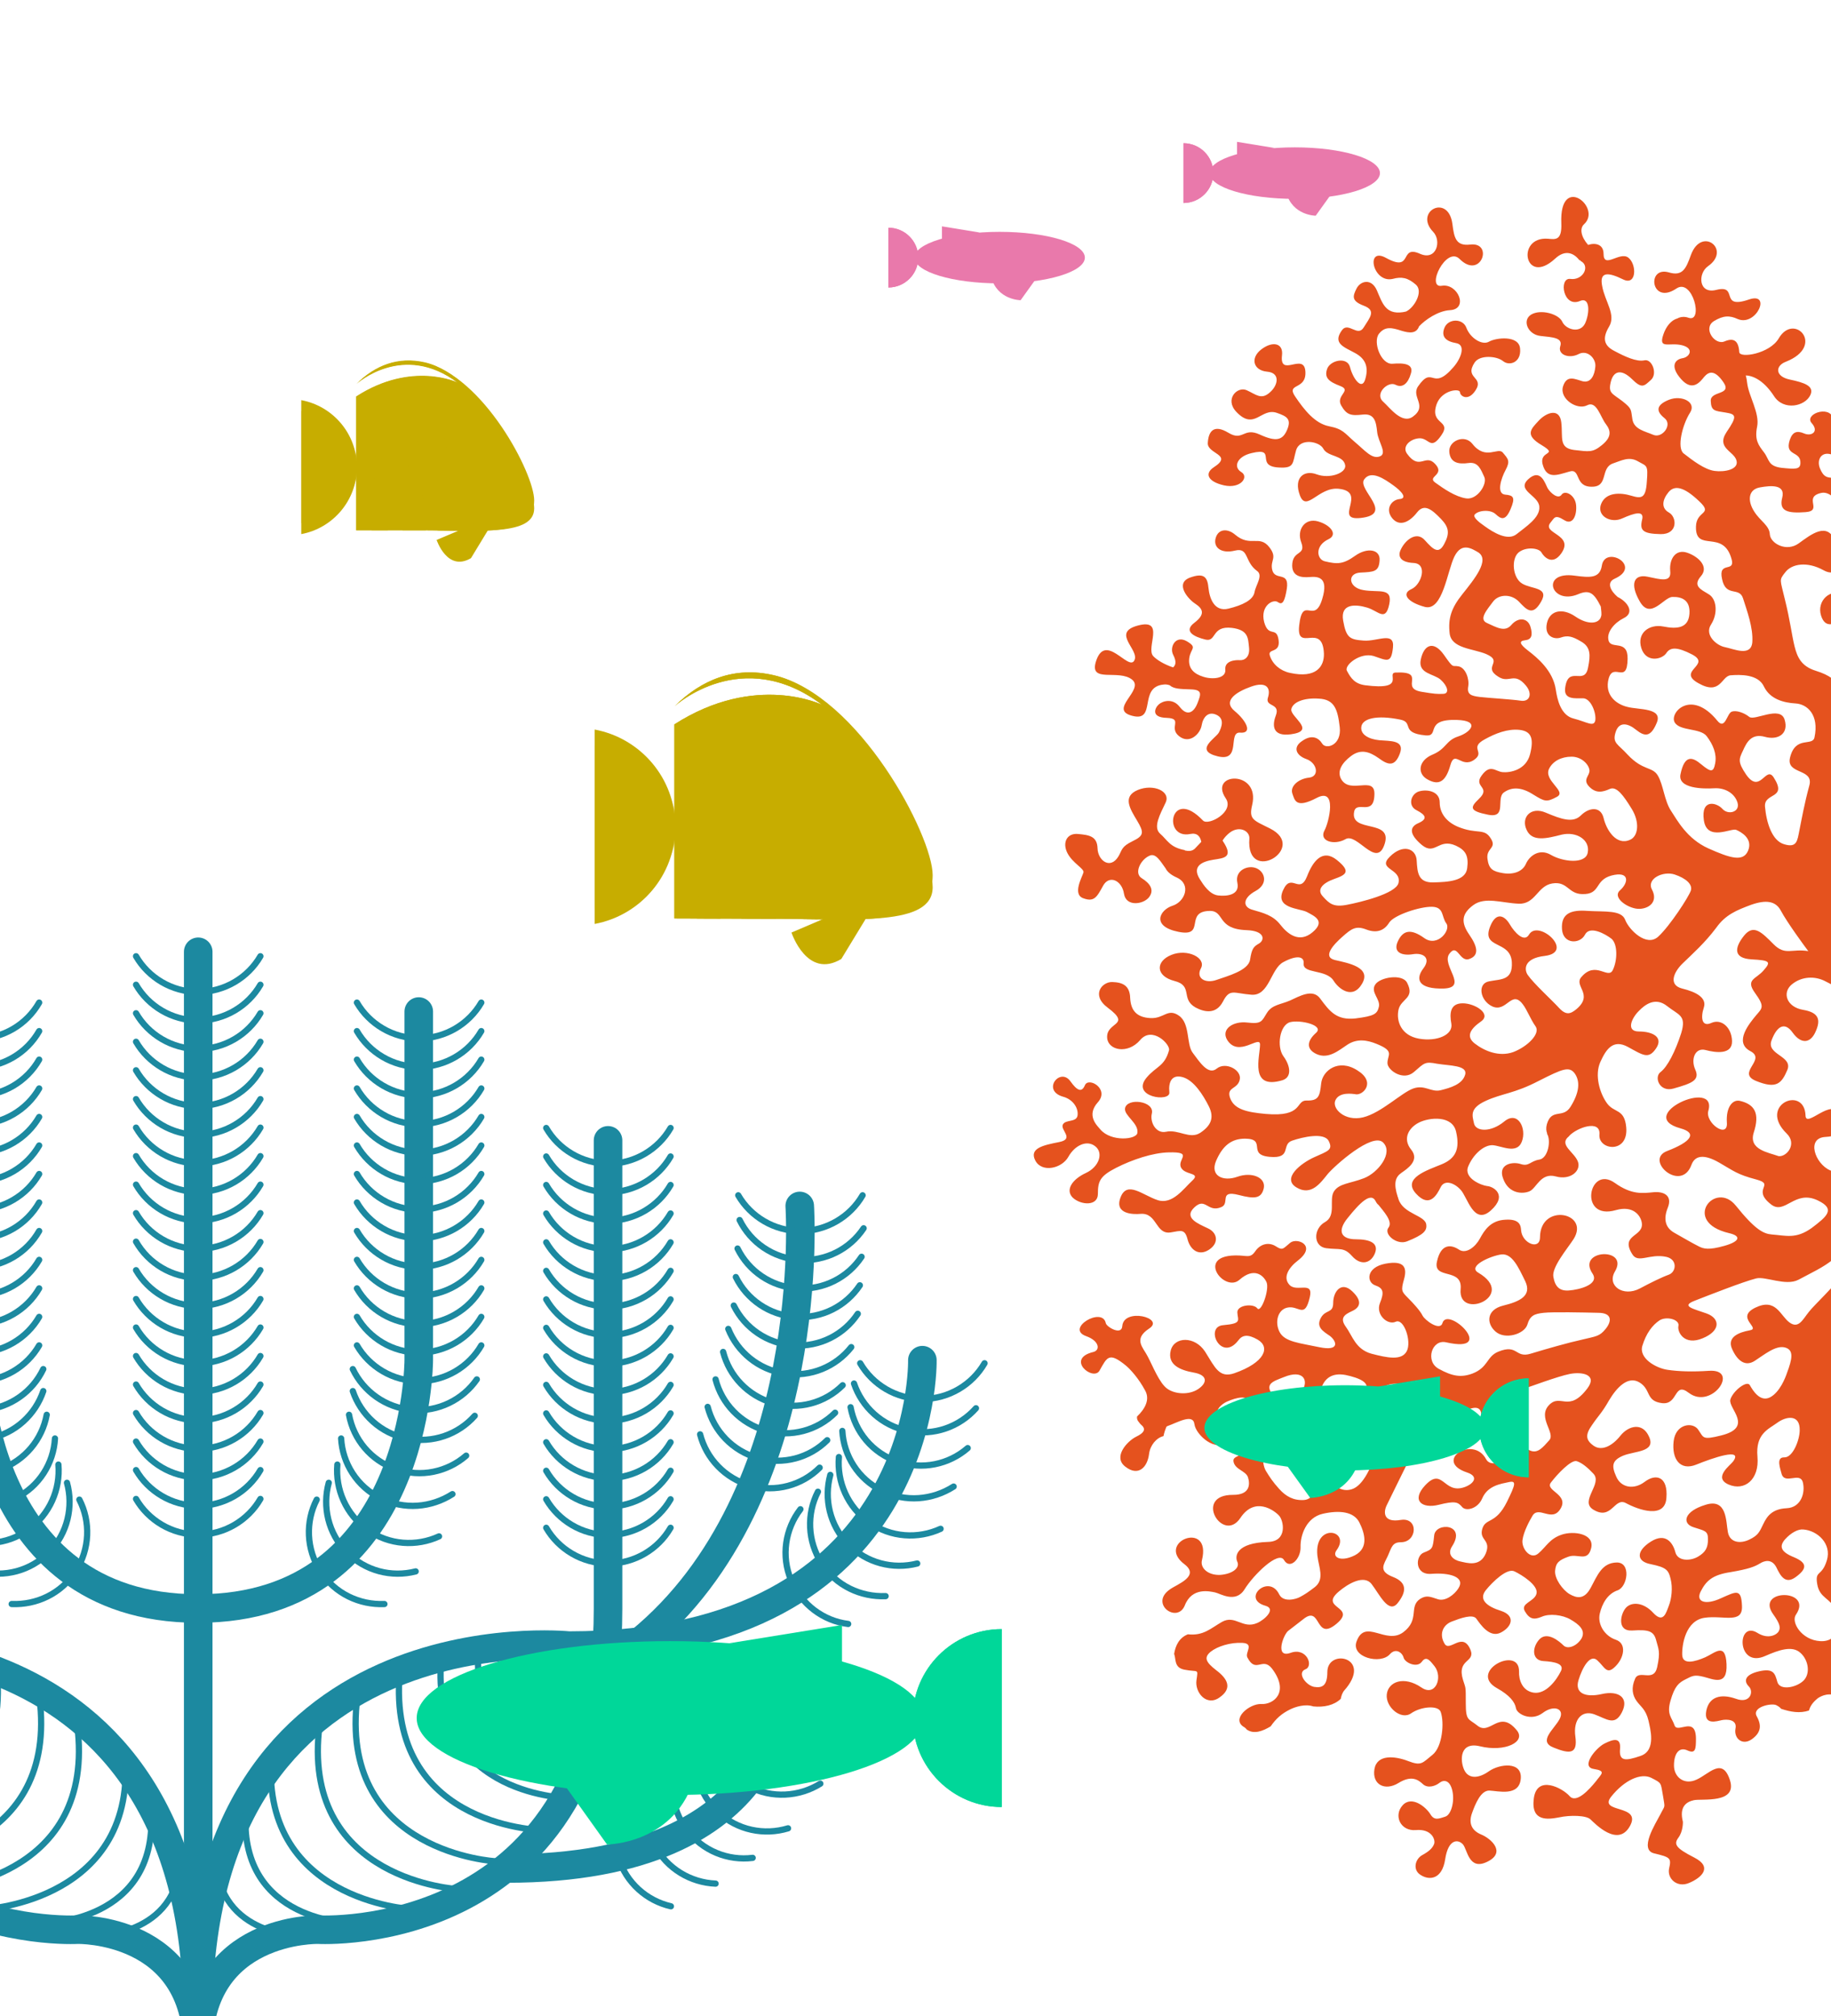 <?xml version="1.0" encoding="UTF-8"?>
<svg id="a" data-name="Calque 1" xmlns="http://www.w3.org/2000/svg" xmlns:xlink="http://www.w3.org/1999/xlink" viewBox="0 0 533 587">
  <defs>
    <clipPath id="b">
      <rect width="533" height="587" style="fill: none;"/>
    </clipPath>
    <clipPath id="d">
      <path d="M103.8,154.4h19.9c16.3,0,31.8,1.6,31.8-6.4,0-8.3-14.8-38.5-31.8-42.5-7.9-1.8-14.5,.9-19.9,6.2,0,0,13.5-12.4,29.5-.3,0,0-13.3-6.5-29.6,4v39h.1Z" style="fill: none;"/>
    </clipPath>
    <clipPath id="e">
      <path d="M103.8,154.4h19.9c16.3,0,31.8,1.6,31.8-6.4,0-8.3-14.8-38.5-31.8-42.5-7.9-1.8-14.5,.9-19.9,6.2,0,0,13.5-12.4,29.5-.3,0,0-13.3-6.5-29.6,4v39h.1Z" style="fill: none;"/>
    </clipPath>
    <clipPath id="f">
      <path d="M103.8,154.4h19.9c16.3,0,31.8,1.6,31.8-6.4,0-8.3-14.8-38.5-31.8-42.5-7.9-1.8-14.5,.9-19.9,6.2,0,0,13.5-12.4,29.5-.3,0,0-13.3-6.5-29.6,4v39h.1Z" style="fill: none;"/>
    </clipPath>
    <clipPath id="h">
      <path d="M196.4,267.4c10.1,0,17.8,.1,28.9,.1,23.6,0,46.2,2.3,46.2-9.2,0-12-21.5-56-46.2-61.7-11.5-2.7-21.1,1.3-28.9,9,0,0,19.5-18,42.9-.4,0,0-19.3-9.5-43,5.7v56.5h.1Z" style="fill: none;"/>
    </clipPath>
    <clipPath id="i">
      <path d="M196.4,267.4c10.1,0,17.8,.1,28.9,.1,23.6,0,46.2,2.3,46.2-9.2,0-12-21.5-56-46.2-61.7-11.5-2.7-21.1,1.3-28.9,9,0,0,19.5-18,42.9-.4,0,0-19.3-9.5-43,5.7v56.5h.1Z" style="fill: none;"/>
    </clipPath>
    <clipPath id="j">
      <path d="M196.4,267.4c10.1,0,17.8,.1,28.9,.1,23.6,0,46.2,2.3,46.2-9.2,0-12-21.5-56-46.2-61.7-11.5-2.7-21.1,1.3-28.9,9,0,0,19.5-18,42.9-.4,0,0-19.3-9.5-43,5.7v56.5h.1Z" style="fill: none;"/>
    </clipPath>
  </defs>
  <g style="clip-path: url(#b);">
    <g>
      <g>
        <line x1="57.7" y1="596.7" x2="57.7" y2="277.1" style="fill: none; stroke: #1c89a0; stroke-linecap: round; stroke-linejoin: round; stroke-width: 8.315px;"/>
        <path d="M39.6,278.4c3.6,6.2,10.4,10.4,18.1,10.4s14.5-4.2,18.1-10.4" style="fill: none; stroke: #1c89a0; stroke-linecap: round; stroke-linejoin: round; stroke-width: 1.817px;"/>
        <path d="M39.6,286.7c3.6,6.2,10.4,10.4,18.1,10.4s14.5-4.2,18.1-10.4" style="fill: none; stroke: #1c89a0; stroke-linecap: round; stroke-linejoin: round; stroke-width: 1.817px;"/>
        <path d="M39.6,295c3.6,6.2,10.4,10.4,18.1,10.4s14.5-4.2,18.1-10.4" style="fill: none; stroke: #1c89a0; stroke-linecap: round; stroke-linejoin: round; stroke-width: 1.817px;"/>
        <path d="M39.6,303.3c3.6,6.2,10.4,10.4,18.1,10.4s14.5-4.2,18.1-10.4" style="fill: none; stroke: #1c89a0; stroke-linecap: round; stroke-linejoin: round; stroke-width: 1.817px;"/>
        <path d="M39.6,311.6c3.6,6.2,10.4,10.4,18.1,10.4s14.5-4.2,18.1-10.4" style="fill: none; stroke: #1c89a0; stroke-linecap: round; stroke-linejoin: round; stroke-width: 1.817px;"/>
        <path d="M39.6,320c3.6,6.2,10.4,10.4,18.1,10.4s14.5-4.2,18.1-10.4" style="fill: none; stroke: #1c89a0; stroke-linecap: round; stroke-linejoin: round; stroke-width: 1.817px;"/>
        <path d="M39.6,328.3c3.6,6.2,10.4,10.4,18.1,10.4s14.5-4.2,18.1-10.4" style="fill: none; stroke: #1c89a0; stroke-linecap: round; stroke-linejoin: round; stroke-width: 1.817px;"/>
        <path d="M39.6,336.6c3.6,6.2,10.4,10.4,18.1,10.4s14.5-4.2,18.1-10.4" style="fill: none; stroke: #1c89a0; stroke-linecap: round; stroke-linejoin: round; stroke-width: 1.817px;"/>
        <path d="M39.6,344.9c3.6,6.2,10.4,10.4,18.1,10.4s14.5-4.2,18.1-10.4" style="fill: none; stroke: #1c89a0; stroke-linecap: round; stroke-linejoin: round; stroke-width: 1.817px;"/>
        <path d="M39.6,353.2c3.6,6.2,10.4,10.4,18.1,10.4s14.5-4.2,18.1-10.4" style="fill: none; stroke: #1c89a0; stroke-linecap: round; stroke-linejoin: round; stroke-width: 1.817px;"/>
        <path d="M39.6,361.5c3.6,6.3,10.4,10.5,18.1,10.5s14.5-4.2,18.1-10.4" style="fill: none; stroke: #1c89a0; stroke-linecap: round; stroke-linejoin: round; stroke-width: 1.817px;"/>
        <path d="M39.6,369.8c3.6,6.2,10.4,10.4,18.1,10.4s14.5-4.2,18.1-10.4" style="fill: none; stroke: #1c89a0; stroke-linecap: round; stroke-linejoin: round; stroke-width: 1.817px;"/>
        <path d="M39.6,378.2c3.6,6.2,10.4,10.4,18.1,10.4s14.5-4.2,18.1-10.4" style="fill: none; stroke: #1c89a0; stroke-linecap: round; stroke-linejoin: round; stroke-width: 1.817px;"/>
        <path d="M39.6,386.5c3.6,6.2,10.4,10.4,18.1,10.4s14.5-4.2,18.1-10.4" style="fill: none; stroke: #1c89a0; stroke-linecap: round; stroke-linejoin: round; stroke-width: 1.817px;"/>
        <path d="M39.6,394.8c3.6,6.2,10.4,10.4,18.1,10.4s14.5-4.2,18.1-10.4" style="fill: none; stroke: #1c89a0; stroke-linecap: round; stroke-linejoin: round; stroke-width: 1.817px;"/>
        <path d="M39.6,403.1c3.6,6.2,10.4,10.4,18.1,10.4s14.5-4.2,18.1-10.4" style="fill: none; stroke: #1c89a0; stroke-linecap: round; stroke-linejoin: round; stroke-width: 1.817px;"/>
        <path d="M39.6,411.4c3.6,6.2,10.4,10.4,18.1,10.4s14.5-4.2,18.1-10.4" style="fill: none; stroke: #1c89a0; stroke-linecap: round; stroke-linejoin: round; stroke-width: 1.817px;"/>
        <path d="M39.6,419.7c3.6,6.2,10.4,10.4,18.1,10.4s14.5-4.2,18.1-10.4" style="fill: none; stroke: #1c89a0; stroke-linecap: round; stroke-linejoin: round; stroke-width: 1.817px;"/>
        <path d="M39.6,428c3.6,6.2,10.4,10.4,18.1,10.4s14.5-4.2,18.1-10.4" style="fill: none; stroke: #1c89a0; stroke-linecap: round; stroke-linejoin: round; stroke-width: 1.817px;"/>
        <path d="M39.6,436.4c3.6,6.2,10.4,10.4,18.1,10.4s14.5-4.2,18.1-10.4" style="fill: none; stroke: #1c89a0; stroke-linecap: round; stroke-linejoin: round; stroke-width: 1.817px;"/>
        <g>
          <path d="M57.7,596.7c0-35.7,34.9-34.9,34.9-34.9,0,0,84.4,5,84.4-93.5v-136.3" style="fill: none; stroke: #1c89a0; stroke-linecap: round; stroke-linejoin: round; stroke-width: 8.315px;"/>
          <path d="M268.5,396s1.9,83.1-102.9,83.1c0,0-107.9-11.2-107.9,107.9" style="fill: none; stroke: #1c89a0; stroke-linecap: round; stroke-linejoin: round; stroke-width: 8.315px;"/>
          <path d="M232.8,351.1s5.7,84.1-46.6,126.9" style="fill: none; stroke: #1c89a0; stroke-linecap: round; stroke-linejoin: round; stroke-width: 8.315px;"/>
          <path d="M121.9,294.5v101.5s0,72.3-64.2,72.3" style="fill: none; stroke: #1c89a0; stroke-linecap: round; stroke-linejoin: round; stroke-width: 8.315px;"/>
          <path d="M227.4,491.5s2.3,52.5-80,52.5" style="fill: none; stroke: #1c89a0; stroke-linecap: round; stroke-linejoin: round; stroke-width: 8.315px;"/>
          <path d="M103.9,291.9c3.6,6.2,10.4,10.4,18.1,10.4s14.5-4.2,18.1-10.4" style="fill: none; stroke: #1c89a0; stroke-linecap: round; stroke-linejoin: round; stroke-width: 1.817px;"/>
          <path d="M103.9,300.2c3.6,6.2,10.4,10.4,18.1,10.4s14.5-4.2,18.1-10.4" style="fill: none; stroke: #1c89a0; stroke-linecap: round; stroke-linejoin: round; stroke-width: 1.817px;"/>
          <path d="M103.9,308.5c3.6,6.2,10.4,10.4,18.1,10.4s14.5-4.2,18.1-10.4" style="fill: none; stroke: #1c89a0; stroke-linecap: round; stroke-linejoin: round; stroke-width: 1.817px;"/>
          <path d="M103.9,316.9c3.6,6.2,10.4,10.4,18.1,10.4s14.5-4.2,18.1-10.4" style="fill: none; stroke: #1c89a0; stroke-linecap: round; stroke-linejoin: round; stroke-width: 1.817px;"/>
          <path d="M103.9,325.2c3.6,6.2,10.4,10.4,18.1,10.4s14.5-4.2,18.1-10.4" style="fill: none; stroke: #1c89a0; stroke-linecap: round; stroke-linejoin: round; stroke-width: 1.817px;"/>
          <path d="M103.9,333.5c3.6,6.2,10.4,10.4,18.1,10.4s14.5-4.2,18.1-10.4" style="fill: none; stroke: #1c89a0; stroke-linecap: round; stroke-linejoin: round; stroke-width: 1.817px;"/>
          <path d="M103.9,341.8c3.6,6.2,10.4,10.4,18.1,10.4s14.5-4.2,18.1-10.4" style="fill: none; stroke: #1c89a0; stroke-linecap: round; stroke-linejoin: round; stroke-width: 1.817px;"/>
          <path d="M103.9,350.1c3.6,6.2,10.4,10.4,18.1,10.4s14.5-4.2,18.1-10.4" style="fill: none; stroke: #1c89a0; stroke-linecap: round; stroke-linejoin: round; stroke-width: 1.817px;"/>
          <path d="M103.9,358.4c3.6,6.2,10.4,10.4,18.1,10.4s14.5-4.2,18.1-10.4" style="fill: none; stroke: #1c89a0; stroke-linecap: round; stroke-linejoin: round; stroke-width: 1.817px;"/>
          <path d="M103.9,366.8c3.6,6.2,10.4,10.4,18.1,10.4s14.5-4.2,18.1-10.4" style="fill: none; stroke: #1c89a0; stroke-linecap: round; stroke-linejoin: round; stroke-width: 1.817px;"/>
          <path d="M103.9,375.1c3.6,6.2,10.4,10.4,18.1,10.4s14.5-4.2,18.1-10.4" style="fill: none; stroke: #1c89a0; stroke-linecap: round; stroke-linejoin: round; stroke-width: 1.817px;"/>
          <path d="M103.9,383.4c3.6,6.2,10.4,10.4,18.1,10.4s14.5-4.2,18.1-10.4" style="fill: none; stroke: #1c89a0; stroke-linecap: round; stroke-linejoin: round; stroke-width: 1.817px;"/>
          <path d="M103.9,391.7c3.6,6.2,10.4,10.4,18.1,10.4s14.5-4.2,18.1-10.4" style="fill: none; stroke: #1c89a0; stroke-linecap: round; stroke-linejoin: round; stroke-width: 1.817px;"/>
          <path d="M102.7,398.6c3.1,6.5,9.5,11.2,17.2,11.9,7.7,.6,14.8-3,18.9-8.9" style="fill: none; stroke: #1c89a0; stroke-linecap: round; stroke-linejoin: round; stroke-width: 1.817px;"/>
          <path d="M102.7,405c2.3,6.8,8.1,12.3,15.7,13.8s15-1.2,19.8-6.6" style="fill: none; stroke: #1c89a0; stroke-linecap: round; stroke-linejoin: round; stroke-width: 1.817px;"/>
          <path d="M101.6,411.9c1.3,7.1,6.3,13.3,13.6,15.8,7.3,2.6,15.1,.8,20.5-3.9" style="fill: none; stroke: #1c89a0; stroke-linecap: round; stroke-linejoin: round; stroke-width: 1.817px;"/>
          <path d="M99.3,418.8c.4,7.2,4.6,14,11.5,17.4,6.9,3.5,14.8,2.7,20.9-1.2" style="fill: none; stroke: #1c89a0; stroke-linecap: round; stroke-linejoin: round; stroke-width: 1.817px;"/>
          <path d="M98.2,426.4c-.6,7.2,2.5,14.5,8.8,19s14.3,4.9,20.8,1.9" style="fill: none; stroke: #1c89a0; stroke-linecap: round; stroke-linejoin: round; stroke-width: 1.817px;"/>
          <path d="M95.7,431.7c-1.9,6.9-.2,14.7,5.2,20.2,5.4,5.5,13.1,7.4,20.1,5.6" style="fill: none; stroke: #1c89a0; stroke-linecap: round; stroke-linejoin: round; stroke-width: 1.817px;"/>
          <path d="M92.2,436.6c-3.3,6.4-3.1,14.4,1.1,20.9s11.4,9.8,18.6,9.5" style="fill: none; stroke: #1c89a0; stroke-linecap: round; stroke-linejoin: round; stroke-width: 1.817px;"/>
          <path d="M159,328.4c3.6,6.2,10.4,10.4,18.1,10.4s14.5-4.2,18.1-10.4" style="fill: none; stroke: #1c89a0; stroke-linecap: round; stroke-linejoin: round; stroke-width: 1.817px;"/>
          <path d="M214.9,348c3.6,6.2,10.4,10.4,18.1,10.4s14.5-4.2,18.1-10.4" style="fill: none; stroke: #1c89a0; stroke-linecap: round; stroke-linejoin: round; stroke-width: 1.817px;"/>
          <path d="M159,336.7c3.6,6.2,10.4,10.4,18.1,10.4s14.5-4.2,18.1-10.4" style="fill: none; stroke: #1c89a0; stroke-linecap: round; stroke-linejoin: round; stroke-width: 1.817px;"/>
          <path d="M159,345c3.6,6.2,10.4,10.4,18.1,10.4s14.5-4.2,18.1-10.4" style="fill: none; stroke: #1c89a0; stroke-linecap: round; stroke-linejoin: round; stroke-width: 1.817px;"/>
          <path d="M159,353.3c3.6,6.2,10.4,10.4,18.1,10.4s14.5-4.2,18.1-10.4" style="fill: none; stroke: #1c89a0; stroke-linecap: round; stroke-linejoin: round; stroke-width: 1.817px;"/>
          <path d="M159,361.7c3.6,6.2,10.4,10.4,18.1,10.4s14.5-4.2,18.1-10.4" style="fill: none; stroke: #1c89a0; stroke-linecap: round; stroke-linejoin: round; stroke-width: 1.817px;"/>
          <path d="M159,370c3.6,6.2,10.4,10.4,18.1,10.4s14.5-4.2,18.1-10.4" style="fill: none; stroke: #1c89a0; stroke-linecap: round; stroke-linejoin: round; stroke-width: 1.817px;"/>
          <path d="M159,378.3c3.6,6.2,10.4,10.4,18.1,10.4s14.5-4.2,18.1-10.4" style="fill: none; stroke: #1c89a0; stroke-linecap: round; stroke-linejoin: round; stroke-width: 1.817px;"/>
          <path d="M159,386.6c3.6,6.2,10.4,10.4,18.1,10.4s14.5-4.2,18.1-10.4" style="fill: none; stroke: #1c89a0; stroke-linecap: round; stroke-linejoin: round; stroke-width: 1.817px;"/>
          <path d="M159,394.9c3.6,6.2,10.4,10.4,18.1,10.4s14.5-4.2,18.1-10.4" style="fill: none; stroke: #1c89a0; stroke-linecap: round; stroke-linejoin: round; stroke-width: 1.817px;"/>
          <path d="M159,403.2c3.6,6.2,10.4,10.4,18.1,10.4s14.5-4.2,18.1-10.4" style="fill: none; stroke: #1c89a0; stroke-linecap: round; stroke-linejoin: round; stroke-width: 1.817px;"/>
          <path d="M159,411.5c3.6,6.2,10.4,10.4,18.1,10.4s14.5-4.2,18.1-10.4" style="fill: none; stroke: #1c89a0; stroke-linecap: round; stroke-linejoin: round; stroke-width: 1.817px;"/>
          <path d="M159,419.9c3.6,6.2,10.4,10.4,18.1,10.4s14.5-4.2,18.1-10.4" style="fill: none; stroke: #1c89a0; stroke-linecap: round; stroke-linejoin: round; stroke-width: 1.817px;"/>
          <path d="M159,428.2c3.6,6.2,10.4,10.4,18.1,10.4s14.5-4.2,18.1-10.4" style="fill: none; stroke: #1c89a0; stroke-linecap: round; stroke-linejoin: round; stroke-width: 1.817px;"/>
          <path d="M159,436.5c3.6,6.2,10.4,10.4,18.1,10.4s14.5-4.2,18.1-10.4" style="fill: none; stroke: #1c89a0; stroke-linecap: round; stroke-linejoin: round; stroke-width: 1.817px;"/>
          <path d="M159,444.8c3.6,6.2,10.4,10.4,18.1,10.4s14.5-4.2,18.1-10.4" style="fill: none; stroke: #1c89a0; stroke-linecap: round; stroke-linejoin: round; stroke-width: 1.817px;"/>
          <path d="M184.6,520.4c-4.9,5.3-6.9,13-4.6,20.4,2.3,7.4,8.3,12.6,15.3,14.2" style="fill: none; stroke: #1c89a0; stroke-linecap: round; stroke-linejoin: round; stroke-width: 1.817px;"/>
          <path d="M207.9,490.8c3.6,6.2,10.4,10.4,18.1,10.4s14.5-4.2,18.1-10.4" style="fill: none; stroke: #1c89a0; stroke-linecap: round; stroke-linejoin: round; stroke-width: 1.817px;"/>
          <path d="M208.2,497.2c2.5,6.8,8.5,12,16.1,13.3s15-1.7,19.6-7.2" style="fill: none; stroke: #1c89a0; stroke-linecap: round; stroke-linejoin: round; stroke-width: 1.817px;"/>
          <path d="M206.8,502.4c.3,7.2,4.3,14.1,11.1,17.7s14.8,3,20.9-.8" style="fill: none; stroke: #1c89a0; stroke-linecap: round; stroke-linejoin: round; stroke-width: 1.817px;"/>
          <path d="M202.9,507.6c-1.6,7,.5,14.7,6.1,20,5.7,5.3,13.5,6.8,20.4,4.7" style="fill: none; stroke: #1c89a0; stroke-linecap: round; stroke-linejoin: round; stroke-width: 1.817px;"/>
          <path d="M197.4,512c-2.8,6.6-2.1,14.6,2.5,20.7,4.6,6.2,12.1,9.1,19.2,8.2" style="fill: none; stroke: #1c89a0; stroke-linecap: round; stroke-linejoin: round; stroke-width: 1.817px;"/>
          <path d="M191.4,516.4c-3.8,6.1-4.4,14-.8,20.9,3.6,6.8,10.5,10.8,17.7,11.1" style="fill: none; stroke: #1c89a0; stroke-linecap: round; stroke-linejoin: round; stroke-width: 1.817px;"/>
          <g>
            <path d="M248.6,402.8c2.3,6.8,8.1,12.3,15.7,13.8s15-1.2,19.8-6.6" style="fill: none; stroke: #1c89a0; stroke-linecap: round; stroke-linejoin: round; stroke-width: 1.817px;"/>
            <path d="M247.6,409.7c1.3,7.1,6.3,13.3,13.6,15.8,7.3,2.6,15.1,.8,20.5-3.9" style="fill: none; stroke: #1c89a0; stroke-linecap: round; stroke-linejoin: round; stroke-width: 1.817px;"/>
            <path d="M245.2,416.6c.4,7.2,4.6,14,11.5,17.4,6.9,3.5,14.8,2.7,20.9-1.2" style="fill: none; stroke: #1c89a0; stroke-linecap: round; stroke-linejoin: round; stroke-width: 1.817px;"/>
            <path d="M244.2,424.2c-.6,7.2,2.5,14.5,8.8,19,6.3,4.5,14.3,4.9,20.8,1.9" style="fill: none; stroke: #1c89a0; stroke-linecap: round; stroke-linejoin: round; stroke-width: 1.817px;"/>
            <path d="M241.7,429.4c-1.9,6.9-.2,14.7,5.2,20.2s13.1,7.4,20.1,5.6" style="fill: none; stroke: #1c89a0; stroke-linecap: round; stroke-linejoin: round; stroke-width: 1.817px;"/>
            <path d="M238.1,434.3c-3.3,6.4-3.1,14.4,1.1,20.9,4.2,6.5,11.4,9.8,18.6,9.5" style="fill: none; stroke: #1c89a0; stroke-linecap: round; stroke-linejoin: round; stroke-width: 1.817px;"/>
            <path d="M233,439.4c-4.4,5.7-5.7,13.6-2.7,20.7s9.4,11.8,16.6,12.7" style="fill: none; stroke: #1c89a0; stroke-linecap: round; stroke-linejoin: round; stroke-width: 1.817px;"/>
          </g>
          <path d="M250.4,396.9c3.6,6.2,10.4,10.4,18.1,10.4s14.5-4.2,18.1-10.4" style="fill: none; stroke: #1c89a0; stroke-linecap: round; stroke-linejoin: round; stroke-width: 1.817px;"/>
          <g>
            <path d="M215.3,355.2c3.2,6.5,9.7,11.1,17.4,11.6s14.7-3.2,18.7-9.2" style="fill: none; stroke: #1c89a0; stroke-linecap: round; stroke-linejoin: round; stroke-width: 1.817px;"/>
            <path d="M214.7,363.5c3.2,6.5,9.7,11.1,17.4,11.6s14.7-3.2,18.7-9.2" style="fill: none; stroke: #1c89a0; stroke-linecap: round; stroke-linejoin: round; stroke-width: 1.817px;"/>
            <path d="M214.2,371.8c3.2,6.5,9.7,11.1,17.4,11.6s14.7-3.2,18.7-9.2" style="fill: none; stroke: #1c89a0; stroke-linecap: round; stroke-linejoin: round; stroke-width: 1.817px;"/>
            <path d="M213.6,380.1c3.2,6.5,9.7,11.1,17.4,11.6s14.7-3.2,18.7-9.2" style="fill: none; stroke: #1c89a0; stroke-linecap: round; stroke-linejoin: round; stroke-width: 1.817px;"/>
            <path d="M212,386.9c2.7,6.7,8.7,11.8,16.4,13,7.6,1.1,14.9-2,19.4-7.7" style="fill: none; stroke: #1c89a0; stroke-linecap: round; stroke-linejoin: round; stroke-width: 1.817px;"/>
          </g>
          <g>
            <path d="M210.5,393.6c1.8,7,7.2,12.8,14.6,14.9,7.4,2.1,15.1-.1,20.2-5.2" style="fill: none; stroke: #1c89a0; stroke-linecap: round; stroke-linejoin: round; stroke-width: 1.817px;"/>
            <path d="M208.3,401.6c1.8,7,7.2,12.8,14.6,14.9,7.4,2.1,15.1-.1,20.2-5.2" style="fill: none; stroke: #1c89a0; stroke-linecap: round; stroke-linejoin: round; stroke-width: 1.817px;"/>
            <path d="M206,409.6c1.8,7,7.2,12.8,14.6,14.9,7.4,2.1,15.1-.1,20.2-5.2" style="fill: none; stroke: #1c89a0; stroke-linecap: round; stroke-linejoin: round; stroke-width: 1.817px;"/>
            <path d="M203.8,417.6c1.8,7,7.2,12.8,14.6,14.9,7.4,2.1,15.1-.1,20.2-5.2" style="fill: none; stroke: #1c89a0; stroke-linecap: round; stroke-linejoin: round; stroke-width: 1.817px;"/>
          </g>
        </g>
        <g>
          <path d="M57.5,596.7c0-35.7-34.9-34.9-34.9-34.9,0,0-84.4,5-84.4-93.5v-136.3" style="fill: none; stroke: #1c89a0; stroke-linecap: round; stroke-linejoin: round; stroke-width: 8.315px;"/>
          <path d="M-153.3,396s-1.9,83.1,102.9,83.1c0,0,107.9-11.2,107.9,107.9" style="fill: none; stroke: #1c89a0; stroke-linecap: round; stroke-linejoin: round; stroke-width: 8.315px;"/>
          <path d="M-6.7,294.5v101.5s0,72.3,64.2,72.3" style="fill: none; stroke: #1c89a0; stroke-linecap: round; stroke-linejoin: round; stroke-width: 8.315px;"/>
          <path d="M11.4,291.9c-3.6,6.3-10.4,10.5-18.1,10.5s-14.5-4.2-18.1-10.4" style="fill: none; stroke: #1c89a0; stroke-linecap: round; stroke-linejoin: round; stroke-width: 1.817px;"/>
          <path d="M11.4,300.2c-3.6,6.3-10.4,10.5-18.1,10.5s-14.5-4.2-18.1-10.4" style="fill: none; stroke: #1c89a0; stroke-linecap: round; stroke-linejoin: round; stroke-width: 1.817px;"/>
          <path d="M11.4,308.5c-3.6,6.3-10.4,10.5-18.1,10.5s-14.5-4.2-18.1-10.4" style="fill: none; stroke: #1c89a0; stroke-linecap: round; stroke-linejoin: round; stroke-width: 1.817px;"/>
          <path d="M11.4,316.9c-3.6,6.2-10.4,10.4-18.1,10.4s-14.5-4.2-18.1-10.4" style="fill: none; stroke: #1c89a0; stroke-linecap: round; stroke-linejoin: round; stroke-width: 1.817px;"/>
          <path d="M11.4,325.2c-3.6,6.2-10.4,10.4-18.1,10.4s-14.5-4.2-18.1-10.4" style="fill: none; stroke: #1c89a0; stroke-linecap: round; stroke-linejoin: round; stroke-width: 1.817px;"/>
          <path d="M11.4,333.5c-3.6,6.2-10.4,10.4-18.1,10.4s-14.5-4.2-18.1-10.4" style="fill: none; stroke: #1c89a0; stroke-linecap: round; stroke-linejoin: round; stroke-width: 1.817px;"/>
          <path d="M11.4,341.8c-3.6,6.2-10.4,10.4-18.1,10.4s-14.5-4.2-18.1-10.4" style="fill: none; stroke: #1c89a0; stroke-linecap: round; stroke-linejoin: round; stroke-width: 1.817px;"/>
          <path d="M11.4,350.1c-3.6,6.3-10.4,10.5-18.1,10.5s-14.5-4.2-18.1-10.4" style="fill: none; stroke: #1c89a0; stroke-linecap: round; stroke-linejoin: round; stroke-width: 1.817px;"/>
          <path d="M11.4,358.4c-3.6,6.3-10.4,10.5-18.1,10.5s-14.5-4.2-18.1-10.4" style="fill: none; stroke: #1c89a0; stroke-linecap: round; stroke-linejoin: round; stroke-width: 1.817px;"/>
          <path d="M11.4,366.8c-3.6,6.2-10.4,10.4-18.1,10.4s-14.5-4.2-18.1-10.4" style="fill: none; stroke: #1c89a0; stroke-linecap: round; stroke-linejoin: round; stroke-width: 1.817px;"/>
          <path d="M11.4,375.1c-3.6,6.2-10.4,10.4-18.1,10.4s-14.5-4.2-18.1-10.4" style="fill: none; stroke: #1c89a0; stroke-linecap: round; stroke-linejoin: round; stroke-width: 1.817px;"/>
          <path d="M11.4,383.4c-3.6,6.2-10.4,10.4-18.1,10.4s-14.5-4.2-18.1-10.4" style="fill: none; stroke: #1c89a0; stroke-linecap: round; stroke-linejoin: round; stroke-width: 1.817px;"/>
          <path d="M11.4,391.7c-3.6,6.2-10.4,10.4-18.1,10.4s-14.5-4.2-18.1-10.4" style="fill: none; stroke: #1c89a0; stroke-linecap: round; stroke-linejoin: round; stroke-width: 1.817px;"/>
          <path d="M12.6,398.6c-3.1,6.5-9.5,11.2-17.2,11.9-7.7,.6-14.8-3-18.9-8.9" style="fill: none; stroke: #1c89a0; stroke-linecap: round; stroke-linejoin: round; stroke-width: 1.817px;"/>
          <path d="M12.6,405c-2.3,6.8-8.1,12.3-15.7,13.8s-15-1.2-19.8-6.6" style="fill: none; stroke: #1c89a0; stroke-linecap: round; stroke-linejoin: round; stroke-width: 1.817px;"/>
          <path d="M13.6,411.9c-1.3,7.1-6.3,13.3-13.6,15.9-7.3,2.6-15.1,.8-20.5-3.9" style="fill: none; stroke: #1c89a0; stroke-linecap: round; stroke-linejoin: round; stroke-width: 1.817px;"/>
          <path d="M16,418.8c-.4,7.2-4.6,14-11.5,17.4-6.9,3.5-14.8,2.7-20.9-1.2" style="fill: none; stroke: #1c89a0; stroke-linecap: round; stroke-linejoin: round; stroke-width: 1.817px;"/>
          <path d="M17,426.4c.6,7.2-2.5,14.5-8.8,19s-14.3,4.9-20.8,1.9" style="fill: none; stroke: #1c89a0; stroke-linecap: round; stroke-linejoin: round; stroke-width: 1.817px;"/>
          <path d="M19.5,431.7c1.9,6.9,.2,14.7-5.2,20.2s-13.1,7.4-20.1,5.6" style="fill: none; stroke: #1c89a0; stroke-linecap: round; stroke-linejoin: round; stroke-width: 1.817px;"/>
          <path d="M23.1,436.6c3.3,6.4,3.1,14.4-1.1,20.9s-11.4,9.8-18.6,9.5" style="fill: none; stroke: #1c89a0; stroke-linecap: round; stroke-linejoin: round; stroke-width: 1.817px;"/>
        </g>
        <g>
          <path d="M173.9,504s-25.4-.1-24.2-24.8" style="fill: none; stroke: #1c89a0; stroke-linecap: round; stroke-linejoin: round; stroke-width: 1.817px;"/>
          <path d="M87.2,563.6s-25.4-.1-24.2-24.8" style="fill: none; stroke: #1c89a0; stroke-linecap: round; stroke-linejoin: round; stroke-width: 1.817px;"/>
          <path d="M172.3,493.8c-5.5-2.3-11.4-6.9-12.9-15.9" style="fill: none; stroke: #1c89a0; stroke-linecap: round; stroke-linejoin: round; stroke-width: 1.817px;"/>
          <path d="M170.1,513.6s-32.5-.2-30.9-31.8" style="fill: none; stroke: #1c89a0; stroke-linecap: round; stroke-linejoin: round; stroke-width: 1.817px;"/>
          <path d="M102.4,559.9s-32.5-.2-30.9-31.8" style="fill: none; stroke: #1c89a0; stroke-linecap: round; stroke-linejoin: round; stroke-width: 1.817px;"/>
          <path d="M165.9,523.5s-39.5-.2-37.6-38.6" style="fill: none; stroke: #1c89a0; stroke-linecap: round; stroke-linejoin: round; stroke-width: 1.817px;"/>
          <path d="M158.8,532.9s-44.8-.2-42.6-43.8" style="fill: none; stroke: #1c89a0; stroke-linecap: round; stroke-linejoin: round; stroke-width: 1.817px;"/>
          <path d="M144.3,541.9s-44.7-2.4-40.5-45.8" style="fill: none; stroke: #1c89a0; stroke-linecap: round; stroke-linejoin: round; stroke-width: 1.817px;"/>
          <path d="M133.3,550s-44.7-2.4-40.5-45.8" style="fill: none; stroke: #1c89a0; stroke-linecap: round; stroke-linejoin: round; stroke-width: 1.817px;"/>
          <path d="M119.6,555.8s-44.7-2.4-40.5-45.8" style="fill: none; stroke: #1c89a0; stroke-linecap: round; stroke-linejoin: round; stroke-width: 1.817px;"/>
        </g>
        <g>
          <path d="M28.2,563.6s25.4-.1,24.2-24.8" style="fill: none; stroke: #1c89a0; stroke-linecap: round; stroke-linejoin: round; stroke-width: 1.817px;"/>
          <path d="M13.1,559.9s32.5-.2,30.9-31.8" style="fill: none; stroke: #1c89a0; stroke-linecap: round; stroke-linejoin: round; stroke-width: 1.817px;"/>
          <path d="M-43.3,532.9s44.8-.2,42.6-43.8" style="fill: none; stroke: #1c89a0; stroke-linecap: round; stroke-linejoin: round; stroke-width: 1.817px;"/>
          <path d="M-28.8,541.9s44.7-2.4,40.5-45.8" style="fill: none; stroke: #1c89a0; stroke-linecap: round; stroke-linejoin: round; stroke-width: 1.817px;"/>
          <path d="M-17.8,550s44.7-2.4,40.5-45.8" style="fill: none; stroke: #1c89a0; stroke-linecap: round; stroke-linejoin: round; stroke-width: 1.817px;"/>
          <path d="M-4.2,555.8s44.7-2.4,40.5-45.8" style="fill: none; stroke: #1c89a0; stroke-linecap: round; stroke-linejoin: round; stroke-width: 1.817px;"/>
        </g>
      </g>
      <path d="M627.3,288.7l-23.5-.2c-19-.2-15.3-16.8-16.2-20.5-.8-3.8-4-8.7,.2-12.3,9.3-7.8-1.3-8.1,3.1-14.5,1.9-2.7,3.5-4,7.1-5.1,3.6-1,3.7-3.7,1.9-6.1-1.9-2.4-7.7-4.8-10.3,3.5s-8,.1-12.2-4.6c-4.1-4.8-7.5,1.5-7.5,6.6,0,5,4.1,.8,8,4.9,2.8,2.8,3.2,4.4,2.7,9-.4,4.6-2.2,6.7-4.1,4.4-1.9-2.3-3.7-2.9-6.7,2.8-3,5.7,4.3,5.6,6.7,7.5s3.5,4.6,1.9,10.3c-1.6,5.7-3.7,5.7-7.2,4.9-3.5-.9-4-2.7-6.2-4.9-2.3-2.2-5.2-.4-6.5,4.7-7.6-3.1-11.1-8.7-13.6-12.1,3-4.9,5.3-.4,7.8-1.8,3-1.7,4.1-4.1,1.9-6.4-2.2-2.3-1.2-3,1.8-6s3.4-3.7,4.9-.8c1.6,2.9,3.7,2.9,6.1-1.7,2.4-4.6-6.4-5.3-4.9-10,1.5-4.8,1.9-5.7-.2-8.4-3.3-4.4-6,4.2-10.5,0s-9.2,2-9.4,5.9c-.4,5.6,8-.9,11.8,1.6s-2,7.3-6.3,9c-3.4,1.3-4.4,4-6,8.6-1.7,4.6-2.4,.5-3.8-2.5-1.4-3-3.4-9.2-2.9-13.8,.4-4.6,2.6-9.9,3.7-14.2,1.1-4.4,1.3-4.5,4-2.7s7.2,2.4,8-3.8-4.1-4.3-7.5-3.2c-3.5,1.1-1.8-3.7-.3-7.5,2.2-5.4,5.3,2.9,8.1-3.9,1.4-3.5-.8-4.7-3.1-8.3s2-6.1,4.9-3.4c2.9,2.6,2.7,4.6,5.2,5.5,2.5,.8,4.6,.1,5-5s-5.2-4.7-9.4-7.1c-4.2-2.4-3.4-6.8-3.4-10.8,0-1.3,0-2.2-.2-2.9,.8-.5,1.7-.9,2.9-1.1,3.6-.8,5.5,1.8,4.3,3.7-7.7,12,14.2,9.2,6.8-.3-3.1-4-4.3-4.7-1.4-8.1,7.3-8.4-6.9-13.6-6-4.8,.5,4.5-8.5,5.4-9.1,3.3-3.7-12.8-13.5,.4-5.3,2.1,1.7,.3,2.1,1.4,1.9,2.6-1.4,1.5-2.7,4.2-7,2.3-4.6-2.1-8.5,1.9-7.2,6.1,1.3,4.2,4.4,2.3,6.9,.7,2.5-1.5,4.7-.5,6.1,2.6,1.4,3.1,.7,4.2-1.4,4.9-3.9,1.2-6.9,4.2-3.4,8,3.3,3.6-1.6,5.8-2.8,4.3s-2.7-3.1-6.9-4.4c-4.2-1.3-5.4-3.9-6.2-7.1-.8-3.2-1.3-7.6-2.8-13.6-1.4-6-1.8-5.6,.1-8,1.9-2.5,6.4-3.2,11.1-.6,4.7,2.6,5.8-2.9,3.4-8.5-2.3-5.7-7-1.9-10.6,.7-3.6,2.6-8.2,0-8.4-2.6-.1-2.6-2.8-3.9-4.5-6.6-2.1-3.2-1.8-6.5,1.6-7.1,3.3-.6,7.5-.9,6.5,3s1.5,4.6,6.8,4.2c5.2-.4-.9-4.4,4.6-5.6,2.9-.6,5.4,3.3,7.3,6.2,1.9,2.9,4.9-1.1,4.9-6.3s-4.8-4.4-7.6-4.3c-2.9,.1-3.9-.1-5-2.7-1.1-2.6,.5-5.6,4.3-3.7,3.8,1.9,6.6-3,3.2-4.4-3.4-1.5-2.3-3-3.7-6.7s-8.5-.9-6.2,1.6c2.2,2.5-.1,3.9-2.2,3-2.1-.9-3.4-.5-4.2,1.9-1.6,4.9,3.3,3,3.1,6.8-.1,1.8-1.5,1.7-5.5,1.3-4-.5-3.5-2.4-5.1-4.5-1.6-2.1-2.8-3.6-2-7.5,.8-3.9-2.5-9-2.9-12.7-.1-.8-.2-1.5-.4-2.2,2.6,.1,5.6,2,8.2,6,2.8,4.4,9.1,3,10.6-.3,1.2-2.6-1.7-3.6-6-4.5s-4.3-4-1.1-5.2c11.6-4.6,2.4-14.5-2.1-6.8-2.6,4.5-11.4,5.9-11.5,4-.2-3.2-1.5-4.3-4.3-3.1-2.8,1.2-6.4-3.8-3.1-5.9,2.8-1.7,4.6-1.7,7-.6,5.4,2.2,9.9-8,3.2-5.7-8.8,3-2.8-4.5-9.5-2.8-5.2,1.3-5.4-4.8-2.4-6.9,6.9-4.8-1.9-11.8-5-3.2-1.4,3.9-2.4,6.2-6.4,5-6.6-1.9-5.2,9.7,2.2,4.7,4.7-3.2,8,10.1,3.5,8.5-1.1-.4-2.3-.3-3.2,.2-1.8,.5-3.3,2.3-4.1,4.7-1.5,4.4,1.7,2.2,5.4,3.1,3.7,.9,2.3,3.5,.1,3.8-2.2,.4-3.6,2.4-.3,6.1,3.3,3.7,5.5,.8,6.7-.7,1.3-1.5,3-2.2,5.6,1.6,2.6,3.8-3.8,2.4-3.7,5.4,.1,3,1.2,2.9,4.3,3.4,3.1,.5,3.5,1,.3,5.7-3.1,4.7,2.2,5.5,2.9,8.3,.7,2.6-3.5,3.4-6.4,3s-6.3-3-9-5.1c-2-1.6-.4-8.3,1.9-11.9,1.9-3-2.4-5.2-6.2-3.7-3.7,1.5-3.8,3.3-1.3,5.3,2.5,1.9-.6,6-3.2,4.9s-5.6-1.6-6.1-4.5,0-3-2.9-5.3c-3-2.3-4.2-2.3-3.4-5.6,.8-3.3,3.1-3.8,6.1-.9,3,3,3.6,2.1,5.6,.3,2-1.8,.3-6.2-1.9-5.7-2.3,.5-5.7-1.1-8.7-2.7-3-1.5-3.7-3.6-1.6-7.1s-1.2-7.3-2-11.8c-.9-4.4,1.9-4,6-2,4.1,2.1,4.1-4.4,1.6-6.3s-7.2,3.4-7.2-1.1c0-2.8-2.4-3.3-4.5-2.6-2.1-2.4-2.5-4.8-1.2-6,5.4-4.9-7.2-15-6.6-.3,.2,5.1-1.7,4.7-3.9,4.5-9.4-.7-6.8,14,2.1,5.8,3-2.8,5.5-1.6,7.1,.5l.1-.1c.2,.2,.3,.4,.6,.5,2.3,1.6,.2,5.5-3.4,5-3.4-.4-2.1,8.6,2.9,6.4,2.9-1.2,2.8,3.6,1.4,6.6-1.5,3-5.6,1.7-6.6-.5-1-2.3-6.3-3.8-9.1-2.1-2.7,1.7-.9,5.8,2.7,6.2,3.6,.4,6.6,.5,5.8,3-.8,2.5,2.6,3.7,5.3,2.3,2.6-1.4,5.2,1.3,4.9,3.7-.2,2.3-1.2,4.8-3.7,4.2-2.2-.6-4.6-2-5.7,1.5-1.1,3.6,4.1,7,7,5.5,2.8-1.5,3.9,3.5,5.5,5.5,1.6,2.1,1.5,3.9-1.2,6.1s-3.7,1.9-8.1,1.4c-4.5-.6-3.2-3.6-3.7-8s-4.4-2.9-6.6-.5-4.2,4.1,.9,7.1c5.1,3.1-.9,1.4,.3,5.7,1.2,4.3,4.2,3,7.7,2,3.5-1.1,1.4,4.4,6.5,4.4,5.1,.1,2.4-5.5,6.3-6.8,2.4-.8,4.6-2.1,7.2-.6s3,.9,2.6,5.9c-.3,5-1.6,5-4.6,4.1s-7.3-1.1-8.7,2.4c-1.4,3.5,2.8,5.8,6.2,4.2,3.4-1.5,6.5-2.5,5.7,.5-.7,3,.2,4,5.4,4.1,5.1,.1,4.8-5,2.4-6.3-2.3-1.3-1.9-3.7-.1-5.9s4.6-1.5,8.9,2.6c4.3,4-.8,2.6-.9,7.4-.2,7.8,8,.5,10.4,9.6,1,3.9-4,.3-2.8,5.7,1.1,5.4,5,2.1,6.1,5.6s3,8.5,2.7,12.8c-.4,4.3-5.4,1.9-8,1.4-2.5-.5-6-3.6-4-6.6,2-3.1,1.7-7.4-.7-8.8-2.3-1.4-4.7-2.4-2.3-5.2,2.5-2.8-.7-5.8-4-6.9-3.3-1.1-5.2,1.8-4.9,5.3,.4,3.5-2.7,2.5-6.6,1.7s-5.3,2-2.2,7.3c3.1,5.3,6.9-1.3,9.4-1.4,2.5-.1,5.3,.7,5,4.9s-3.6,4.5-7.6,3.7c-4.1-.8-7.8,1.9-6.4,6.3,1.4,4.4,6.1,3.3,7.3,1.4,1.2-1.8,3.3-1.7,7.4,.4,6,3.1-4.6,4.8,1.9,8.4,6.5,3.7,6.7-2.1,9.4-2.3,2.7-.2,8-.4,9.7,3.3,1.8,3.7,5.8,4.7,9.2,4.9s6.9,3.3,5.5,9.9c-.6,2.7-5.5-.6-7.1,5.8-1.3,5.1,7,3.1,5.6,8.2-1.4,5.1-2.3,10.1-2.9,13.1-.6,3-.7,5.1-4.4,4-3.6-1-5.2-6.4-5.6-10.9-.4-4.3,6.7-2.1,2.5-8.6-2.3-3.5-3.9,5.1-8-.8-2.5-3.7-2.1-4.5-.9-7,1.1-2.5,2.5-5,6.3-4,3.8,1.1,7.1-.8,5.8-5s-8.8,.5-10.3-.8c-1.5-1.2-3.8-2-5.1-1.5-1.4,.5-1.9,5.5-4.2,2.6-7.6-9.3-14-2.3-12.4,.5,1.5,2.6,7.4,1.6,9.3,4,1.9,2.5,3,5.2,2.5,7.9s-1.2,2.7-4.1,.3c-2.5-2.1-4.8-2.9-6,2.9-.9,4.2,6.6,4.3,9.8,4.1,3.2-.2,6,1.5,6.8,4.2s-2.7,3.7-4.4,1.8c-1.7-1.9-6.3-3-5.4,3.3s8,2.2,9.4,2.8,4.9,2.5,3.5,6-5.3,2.2-11.6-.6c-6.2-2.8-9-8.1-10.9-11s-2.2-7.5-3.8-10.2c-1.6-2.7-4.3-1.3-8.8-6.1-2.8-3.1-4.5-3.3-3.5-6.5,1-3.3,3.7-2.6,6-.7,2.4,1.9,4.2,2.3,6-2.1,1.8-4.4-5.3-3.7-8.6-4.6-3.3-.8-6.7-3.5-5.4-8.3,1.4-4.8,5.4,2,5.5-5.7,.1-5.7-4.7-2.7-5.5-5.2s1.7-5.3,4.3-6.6c3.4-1.6,1.2-4.8-1.7-6.2h0c-2.1-1.8-3.3-4.2-.9-5.3,8.3-3.7-2.8-9.9-3.7-3.8-.6,3.7-3.4,3.5-7.9,2.9-10.1-1.4-6.9,8.7,1,5.4,3.3-1.4,4.6-.4,6.6,3.6,.1,1.1,.3,2.2,.1,2.8-.5,2.2-3.7,2.7-7.5,.1-3.8-2.6-7.5-1.8-8.3,2s2.2,4.8,4.1,4.1c2-.7,3.4-.3,5.9,1.2,2.8,1.6,2.7,4,2,7.5-1,5.6-5.9-1-6.7,6.2-.3,3.2,2.9,2.8,5.2,2.8s3.9,4.2,3.6,6.4c-.4,2.1-2.4,.5-6.3-.5-3.8-.9-4.8-5.7-5.2-8.4-.8-5.6-5.5-9.4-8.1-11.4s-2.6-2.8-.8-3c1.8-.2,2.3-1.4,1.5-4-.8-2.5-3.5-2.8-5.5-.5-1.9,2.3-4.4,.7-7.1-.5-2.6-1.1,.1-4,1.7-6.2s5.2-2.4,7.5-.1c2.2,2.3,4,4.5,6.5,.1,2.5-4.3-2.7-3.6-5.5-5.3s-3.2-7.1-1.1-9c2.1-1.8,5.9-1.4,6.7-.1,.7,1.3,3.2,4,5.8,.3,3.9-5.6-5.9-5.7-3.1-9,1.1-1.3,1.2-2.4,3.9-.7,2.6,1.7,3.8-1.5,3.5-4.4s-3.2-4.4-4.2-3c-1,1.5-3.3-.5-4.1-1.9-.7-1.3-2-5.9-5.6-2.6-3.6,3.3,3,4.7,3.2,8,.3,3.2-4,5.9-6.6,8s-6.8-.5-9.3-2.3c-1.9-1.3-3.5-2.7-2.9-3.4,1-1.2,4.5-1.6,6.1-.1,1.5,1.4,2.8,2.1,4.3-1.4s.9-4.1-1.6-4.3c-2.5-.3-1.2-4.6,.2-7.2,1.4-2.6,.7-3.2-.8-5-1.4-1.8-5,2.4-8.9-2.6-2.3-2.9-7-.8-6.7,2.4s2.7,3.6,5.6,3.2c2.9-.4,3.6,2,4.6,4.1,.9,2.1-2.1,6.7-5.3,6.2-3.2-.5-6.5-2.8-9-4.6s3-2.2,0-5.4c-2.9-3.2-4.5,2.1-8.2-3-1.6-2.2,1.1-4.5,3.8-4.5,2.7,.1,3.1,3.6,6.2-.9,3.1-4.5-3.5-2.9-1.4-9,1.5-4.2,6.8-4.7,6.8-3.5,.1,1.2,2.4,2.7,4.5-.5,2.7-4.1-3.4-3.4-.2-8.2,1.5-2.2,6.3-1.9,8.2-.4,1.9,1.6,5.4,.4,5-3.6-.3-4-7.1-3.2-9.1-2-2,1.1-5.4-1.1-6.5-4-1-2.9-5.3-2.8-6.4-.1-1.1,2.7,.5,4,3.4,4.5s1.4,4.5-.8,7c-6.3,7.3-5.9-.8-10.3,5.6-2.1,3.1,2.9,5.6-1.5,8.8-3.2,2.3-6.7-2.6-8.6-4.3-2.7-2.3,1.3-6.1,3.5-5,2.1,1.1,3.7-.4,4.5-3.2,.9-2.8-1.8-3.2-5.4-2.9-3.3,.2-5.7-6.3-3.9-8.7,1.8-2.3,3.8-1.8,6.6-.9,2.3,.7,4.3,.9,5.1-1.3,1.8-1.9,5.5-4.5,9-4.7,5.5-.3,2.3-7.9-2.4-7.1-4.7,.8,1.3-11.7,5.2-7.8,6.2,6.2,10-5,3.1-4.2-4.2,.5-4.7-2-5.2-6-1.2-9-11.3-3.6-5.6,2.3,2.5,2.6,1,8.5-3.8,6.4-6.2-2.8-1.9,5.6-9.9,1.2-6.1-3.4-3.9,7.4,1.9,6.1,2.6-.7,4.4-.4,6.8,1.7,2.2,2-.5,6.7-2.9,7.8-.3,.1-.6,.1-1,.2-5,.7-5.9-2.7-7.5-6.4-1.6-3.6-4.8-2.7-5.9-.5s-1.6,3.6,2.1,5,1.8,3.4,0,6.3c-1.8,3-4.5-1.8-6.4,.9-2.7,3.8,.6,4.8,3.9,6.6,3.3,1.8,3.9,4.4,2.9,7.7-1,3.3-3.6-.4-4.4-3.6s-5.9-2-6.7,.6c-.8,2.5,.5,3.6,3.9,4.9s-1.4,2.7,.2,5.6c1.6,2.8,2.8,3.1,6.3,2.7s3.9,2.2,4.2,5.1c.3,2.9,3.1,6.3,.7,7.1-2.3,.8-4.3-1.8-7.3-4.3-2.9-2.5-3.3-3.7-7.4-4.5s-7.2-4.7-9.9-8.7c-2.7-4,3.4-1.7,3-7.3-.4-5.6-7.6,2-6.8-4.7,.4-3.5-2.7-4.2-6-1.7s-2.4,6.1,1.6,6.5c4,.3,3.3,4,.8,6.1-2.5,2.2-4,.5-6.7-.7s-6.5,2.6-3,6.3c5.3,5.6,7.2-1.3,11.8,.3,2.9,1,4.3,1.8,3,4.9-1.3,3.1-3.2,3.6-8,1.4-4.8-2.2-4.8,2.1-9.1-.5-4.3-2.6-5.8-.4-6,2.9-.3,3.3,7.5,3.4,1.8,7.1-2.8,1.8-1.9,4.2,2.9,5.3,4.9,1.1,7.4-2.5,5-3.9-2.3-1.4-1.3-4.5,3.1-5.5,7.5-1.8,.8,3.8,7.8,4.2,4.7,.3,4-1.2,5.1-5,1.1-3.7,6.8-2.6,7.9-.5,1.3,2.5,5.9,1.8,6.4,4.9,.3,2.2-4.5,4-8.3,2.6-3.7-1.4-6.8,1-4.9,6.1s5.4-2.5,11.3-1.9c8.6,.9-1.8,9.4,6.4,8.5,10-1.1-1-8.2,1-11.2,2-2.9,6-.1,8.5,1.7,2.4,1.7,4.2,3.8,1.8,4-2.3,.2-4.3,2.9-2.1,5.6,2.2,2.6,5.1,1,7.2-1.7s4.3-.9,7,1.9c2.4,2.5,2.5,4.3,.9,7.3s-3.1,1.7-5.6-1.1c-2.5-2.9-6,.1-7.2,3.1-.5,1.3-.3,3.3,3.9,3.5,4.2,.2,2.3,6.3-.6,7.6-3,1.3-1.3,3.8,3.9,5.2,5.2,1.3,6.5-10.5,8.6-14.7s5-2.3,6.9-1.2c3.5,2.2-1.1,7.8-4.6,12.2-3.2,4-4.2,7-3.7,11.4s6.7,4.4,10.6,6c5.3,2.3-1.3,3.7,3.7,6.7,3.1,1.9,4.5-1.6,7.9,2.5,2,2.4,1.1,4.8-1.5,4.4-2.6-.4-9.5-.8-12-1.1-2.4-.3-3.7-.7-3.3-3,.4-2.3-.8-5.5-2.8-5.9s-1.3,.9-4.3-3.4c-3-4.2-5.8-2.9-6.7,1.4-.9,4.2,3.8,4.1,5.8,5.9,2,1.8,2.6,4,.8,4.1-1.8,.1-2.8,0-6.4-.6-6.5-1.1,1.7-6-7.5-5.6-3,.1,3.5,5.3-8.9,3.7-2.9-.4-4.1-1.9-5.3-4.2-.9-1.6,3.9-5.5,7.8-4.3,3.9,1.3,5.1,2.3,5.6-2.5s-4.5-1.7-8.5-2-5.1-.7-6-5.8,3.7-4.8,7-3.8,5.3,4.2,6.4-.9c1.1-5.1-3-3.4-7.5-4.2-4.4-.7-4.8-4.9-.9-5.1,3.9-.2,5.4-.2,5.6-3.5,.3-3.3-3.6-3.9-7.1-1.4s-5.2,2.5-8.9,1.6c-2.3-.6-2.9-4.5,1.1-6.4,2.8-1.3,.8-4.1-3-5.2-3.8-1.1-6.3,2.4-4.9,6.1,1.4,3.8-2.2,2.3-2.6,6.1-.4,3.9,2.7,4.2,5,4,2.4-.2,5.7-.1,3.7,6.4-2.3,7.7-5.7-1.4-6.7,7.7-.9,8.1,6.8-1.2,7.2,8.2,.1,3.7-2.2,7.3-9.9,5.6-2.8-.6-5-2.5-5.8-4.9-.9-2.4,3.1-.6,2.5-4.7-.6-4.1-2.9-.5-4.2-5.2-1.2-4.7,2.6-6.8,4-5.8s2-.3,2.6-3.9c.8-5.4-3.6-2-4.3-5.7-.5-2.7,1.6-3.3-.8-6.4-2.9-3.7-5.5,.1-9.9-3.6-2.2-1.9-4.9-1.8-5.7,.9-.8,2.7,1.5,4.7,5.6,3.7s2.7,3.2,6.4,5.9c1.9,1.3-.3,4-.7,6.2-.4,2.3-3.5,3.8-7.6,4.8s-5.5-3-5.8-6c-.3-3.1-1.2-4.6-5.5-3-4.3,1.7-.5,6.2,1.7,7.6,2.1,1.4,3,3-.3,5.5s-.1,4.1,3.2,4.9c3.3,.8,1.7-4.1,7.7-3.4,4.9,.6,4.7,3.1,5,5.7,.3,2.8-1.3,3.8-2.7,3.7-1.4-.1-4.5,.2-4.2,2.8,.2,2.6-3.9,2.9-6.5,2-2.6-.8-4.4-2.4-4-5.4,.4-2.9,2.5-3-.7-4.9-3.3-1.9-5.1,1.7-4,3.9,1.1,2.1,.7,3.1,0,3.7-2.5-.8-4.8-2.2-5.8-3.3-2.2-2.4,3.6-11-4.4-8.9s.6,7.1-1.1,10.2c-1.7,3.2-8.5-8.5-11.2,.4-1.9,6.3,6.7,2,10.6,5.2,3.6,3-7.1,8.7,0,10.5,7.2,1.9,1.7-8.4,9.1-9.1,.6-.1,1.2,0,1.8,.2,1.2,1.1,3.2,1.1,6.1,1.2,3.5,.1,3,1.4,2,4s-2.9,4-5.1,1.2c-2.1-2.8-5.1-1.8-6.2-.8s-2.4,3.8,2.4,3.9c4.8,.2,.4,2.8,3.5,5.3s6.2-.7,6.6-3.1c.4-2.4,1.9-4.2,4.3-3.1,2.4,1.1,1.6,3.5,.7,5.2-1,1.7-7.3,5.2-.3,6.9s2.8-7.2,6.5-6.9,1.9-3.4-1.6-6.3c-3.5-2.9,.3-5.5,4.8-7.1s5.8,.4,4.9,3.2,3.7,1.5,2.3,5.2c-1.4,3.7-.4,6.5,5.4,5.3s-1.2-5-.9-7.1c.4-2.1,3.7-3.4,8-3.1,4.5,.2,5.5,3,6.1,8.3s-4,6.6-5.1,4.8-3.1-2.7-5.8-.8c-2.8,1.8-1.9,4.2,1.2,5.3s3.9,5,.8,5.4c-3.1,.3-5.6,2.5-4.9,4.6,.7,2,1,4.5,7.1,1.3s3.5,7.2,2.3,9.4c-1.8,3.2,2.8,4.5,6.1,2.6,3.3-1.9,8.8,8.3,11.2,1.9,3.1-8.1-10-3.4-8.7-9.9,.7-3.4,5.8,1.6,5.9-5.1,.1-5.5-7.1,.2-9.7-4.4-1.2-2.2,.1-4.6,2.9-6.7,2.8-2.1,5.3-1.3,8,.6,2.7,2,4.7,2.7,6.2-1.3s-2.8-3.6-6-3.9c-3.1-.3-5.6-1.7-5.2-4s4.4-3.4,11.3-2c4.1,.8-.1,3.9,7.4,4.6,4.3,.4-.6-4.8,9.1-4.5,6.9,.2,4.1,3.6,.4,4.8s-3.4,3.6-7.5,5.3-4.6,5.6-1.3,7.3c3.3,1.8,5.2,.4,6.5-4.2,1.3-4.6,3.1,.9,6.8-1.5,3.6-2.4-1.6-3.5,3.3-6.1,2.9-1.6,6.5-3.1,10.1-2.7,3.3,.4,4.2,2.4,3,7.1-1.2,4.7-6,5.4-8,5.2-2.1-.2-3.6-2.5-6.1,1-2.5,3.4,2.9,3.3-.8,6.8-2.6,2.5-2.8,3.5,2.7,4.6,5.6,1.1,2.2-4.8,4.6-6.5s5.2-1.5,8.5,.6c3.4,2.1,3.9,2.3,6.9,.7,3.1-1.6-4.1-4.8-2.2-8.3,1.1-2.1,3.5-3.4,6.5-3.4s5.1,2.4,5.2,4-2.1,2.6-.1,4.7c2,2.1,4,1.6,6,.7,2-.9,4,1.9,6.4,5.8,2.4,3.9,1.9,8-.5,9-4,1.8-6.9-2.9-7.7-6.4-.9-3.5-4.3-3-6.6-.7-2.3,2.3-5.7,1.1-10.2-.8-4.4-1.9-7.3,1.4-5.6,5,1.6,3.6,5.9,2.5,10.2,1.4,4.3-1,8.3,1.5,7.6,5.2-.6,3.5-7.3,2.7-10.7,.7-3.4-2-6.3,.3-7.3,2.6s-3.7,3.2-6.7,2.7c-2.9-.5-4.1-1.1-4.5-4.2-.4-3.2,2.9-3,.9-6-1.9-3-3.9-1-9.5-3.3-3.3-1.4-5.3-3.9-5.3-7.1s-3.6-3.9-6-3.2-3.4,4.2-.7,5.5c2.7,1.4,3.2,2.5,.6,3.7-2.7,1.1-2.9,3.2,.9,6.4,3.9,3.2,4.8-2.1,9.9,.2,2.8,1.3,3.8,2.9,3.3,6.6s-5.5,4-9.9,4.1-4.6-2.9-4.8-6.4c-.2-3.5-4-4.9-7.8-1.1-3.9,3.8,3.5,3.4,2.5,7.7-.8,3.1-11.2,5.6-14.9,6.3-4,.8-5.2-.3-7.1-2.4-1.9-2-.1-3.9,3.3-5.1,3.4-1.2,5-2.1,.8-5.5s-7,.3-8.7,4.7c-2.2,5.6-4.6-1.3-7,4.1-2.4,5.3,4.7,5.2,6.9,6.3,2.2,1.2,5.6,2.6,1.7,5.9s-7.3,.5-9.4-2.2-4.9-3.4-8-4.3c-3.1-.8-2.9-3.5,.8-5.5,3.7-2,2.8-5.5,.3-6.6s-6.4,.6-5.6,4.2-3.1,4-5.6,3.7-4.3-3.1-5.3-4.7c-2.5-3.9,.8-5.2,3.9-5.7s6-.6,2.8-5.4c0-.1-.1-.1-.1-.2,.5-.8,1.2-1.6,2.1-2.3,2.8-2.1,5.8-.5,5.7,1.7-1.1,13.8,17.3,2.8,6-2.9-4.8-2.4-6.2-2.6-5.2-6.8,2.5-10.3-12.8-9.6-7.7-2,2.7,3.9-5,8.1-6.6,6.5-9.6-10.1-11.9,5.6-3.7,3.9,2-.4,2.9,.7,3.2,2.3-.7,.7-1.3,1.4-1.9,2-.9,.8-1.9,.7-2.9,.5v-.1c-4.4-.8-5.1-3-7.2-4.8-2.1-1.9,0-5.6,1.6-9,1.6-3.3-3.5-5.6-8.1-3.7-4.5,1.9-2.3,5.4-.2,8.9,2.1,3.5,2,4.4-1.3,6s-3,2.5-4.1,4.4c-2.4,4-6,1.2-6.1-2.3-.1-3.6-2.5-3.9-5.7-4.2s-4.6,2.5-3.1,5.5,5,4.6,4.7,5.7c-.3,1.2-3.3,6.3-.1,7.5,3.2,1.2,4-.3,5.8-3.6,1.8-3.3,5.5-1.6,6.1,2.3s5.7,3.1,7.3,1c1.6-2.1,.3-4-2.1-5.5-2.4-1.4-.4-5.5,2.3-6.6,1.8-.8,3.2,1.8,4.6,3.7,.5,1,1.5,1.9,3.3,2.7,4.3,2,2.3,7.1-1.3,8.2-3.7,1.2-6.3,6,1.8,7.6,8.1,1.6,1.5-6,9.1-6.1,4.4,0,1.9,5.3,10.7,5.6,5.4,.2,5.3,2.9,3.6,3.9-1.6,.9-2.1,1.5-2.6,4.7s-6.7,4.8-9.8,5.9c-3.1,1.1-6.1-.4-4.5-3.4s-3.9-5.8-8.6-3.9-4.6,6.2,.9,7.6,1.7,5.2,6.1,7.7c2.6,1.4,6,2.1,8-1.7,2-3.9,3.1-2.4,8.3-2,5.2,.4,5.6-7.6,9.3-9.5,3.7-2,6.1-1.8,5.9,.4-.3,3.1,6.5,1.6,8.7,5,1.4,2.3,5.5,5.7,8.3,.9,2.8-4.8-4-6-7.9-6.9-3.8-.9-.3-4.6,2.2-6.8,2.5-2.2,3.8-3.3,6.9-2.1,3.1,1.2,5.3,.3,6.7-2,1.4-2.2,9-4.7,12.5-4.6s2.7,2.9,4.1,4.8c1.5,1.9-2.5,7.1-6.4,4.3-3.9-2.8-6.2-2.3-7.7,1s1.4,4.2,4.4,3.7,5.4,1.1,3,4.2c-2.4,3.2-1.3,6,6,5.8,7.3-.3-.8-6.8,1.6-10.1,2.4-3.3,2.9,2.5,5.8,1.5s2.5-3.5,0-7.1-2.2-6.1,1.2-8.6c3.4-2.5,8.3-.6,13.2-.4,4.9,.2,5.4-5.2,9.8-5.9,4.4-.7,4.6,3,8.6,3.1,5.6,.2,3.5-4,8.6-5.4,5.4-1.4,5,2.1,2.5,4.3-2.5,2.2,2.7,5.6,5.8,5.4,3.1-.2,5.2-2.4,3.5-5.6-1.7-3.2,3.3-5.5,6.6-4.4,3.3,1.1,5.3,2.9,4.7,4.7-.6,1.8-6.1,10.3-9.5,13.4s-8.5-2-9.6-4.9-5.8-2.3-10.9-2.6c-5-.4-7.8,.8-7.5,5.3s5.3,4.4,6.7,1.6c1.4-2.7,5.9-.2,7.7,1.2,1.8,1.5,1.8,6.2,.4,9.1s-5-2.9-9.2,2.1c-2.2,2.6,3.7,5-1.4,9.3-1.7,1.4-3,1.9-5.1-.4s-7.3-7-9.1-9.6c-1-1.5-1.2-4.8,5-5.5,8.9-1.1-1.9-10.8-4.6-6.2-1.4,2.4-4.2-.6-5.6-3s-3.9-3.9-5.7,.6c-2.7,6.7,5.9,3.9,6.3,10.4,.3,5.4-3.1,4.9-6.6,5.6-3.5,.6-2.7,5.6,.9,7.3,4.2,1.9,5.6-5,8.9-.6,1.3,1.7,2.2,4.3,3.7,6.4s-2.3,5.9-6.5,7.5c-4.2,1.5-8.5-.4-11.2-2.5s-1.2-4.3,1.8-6.4c3.2-2.2-1.7-5.3-5.3-5.3s-3.9,2.8-3.3,6c.5,3.2-4.2,5.2-9.4,4.3-5.2-.9-6.7-5.1-6-8.4s4.9-3.3,2.5-7.9c-1.4-2.7-8-1.6-9.3,.6-1.4,2.2,1.6,4.2,1.1,6.4-.5,2.1-1.3,2.7-6.8,3.4-5.5,.6-7.5-2-10.3-5.8-2.2-3-6.1-.6-8.8,.6-2.8,1.2-5.2,1.2-6.7,3.6s-1.5,3.3-5.7,2.8c-4.1-.5-7.7,1.9-5.9,5,3.3,5.4,9.6-1.5,9.6,1.4,0,3.5-3.2,13.3,6.5,10.4,2.9-.9,2.3-4.3,.3-7-2-2.8-1.1-9,1.9-9.9,3-.8,10.1,.9,7.6,3.1s-3.1,4.7,.2,6.2c3.4,1.5,6.3-1,9-2.8,2.8-1.8,5.7-1.3,8.4-.2,5.5,2.2,3.1,3.2,3.2,5.7,.1,2,4.6,5.2,7.7,2.5s3.2-3.1,6.8-2.4c3.6,.6,8.9,.4,8.1,3.2-.8,2.8-4.3,3.8-7.1,4.5-2.8,.7-4.6-1.7-8-.5s-9.3,7.1-14.6,8.4c-5.4,1.3-9.3-2.7-8-5.1,1.2-2.3,4.7-1.8,6-1.6,2.1,.2,5.8-3.6,.3-7-5.5-3.5-10.1,.1-10.5,3.8-.4,3.7-.7,5.1-4.2,5-3.4-.1-.8,4.9-12,3.9-5.4-.5-9.1-1.3-10.3-4.6-1.2-3.3,2.2-2.5,2.8-5.4,.6-2.8-4.1-5.3-6.7-3.2-2.5,2.1-5.1-2.1-7-4.6s-.7-8.5-4-10.8-4.3,.9-8.3,.7c-3.9-.2-5.7-2.1-5.9-5.8-.1-3.7-2.2-4.6-5.2-4.7s-6.3,3.8-1.3,7.5c7.1,5.3-.6,4-.2,8.8,.3,3.6,6,4.8,9.6,.6,3.5-4.2,8.9,1.3,8.4,3-1.3,4.7-3.7,4.6-6.5,7.9-4.8,5.7,7,7.3,6.6,4.3-.3-3,.7-5.3,3.9-4.4,3.2,.9,5.9,5.1,7.6,8.5s.5,5.7-2.5,7.7c-3.1,2-6.3-1.1-10-.3-2.9,.6-4.7-2.8-4.1-5.3,.9-3.7-7.3-4.7-7.8-1.5-.3,2.1,4,4.3,3.6,7.1-.2,2-7.7,2.7-10.8-1-.9-1.1-4.2-4-.7-7.9s-2.8-7.5-3.8-4.9c-.9,2.1-2.2,1.6-4.2-1.2-3-4.2-8.5,2.7-2.1,4.5,2.6,.7,4.4,3,4.2,5.3-.2,2.3-3.5,1.2-4.3,2.8-.8,1.6,3.5,4.2-1.1,5.1s-8.8,1.8-6.9,5.4,7.7,2.3,9.6-1.1,5.4-5,7.8-3.1c2.5,1.9,1.2,6-2.7,7.8-3.9,1.8-6.1,4.9-3.8,7.2,2.4,2.2,7.3,2.5,7.3-1.1,0-3.7,.6-5.2,5.3-7.6,4.7-2.4,10.7-4.4,15.3-4.5,7.4-.2,2.4,2,3.6,4.4,1.1,2.3,5.9,1.4,3.3,3.8s-5.8,7.1-10.1,5.7c-4.3-1.4-8.9-5.8-10.8-.8-1.9,4.9,3.7,5,5.8,4.8,4.9-.4,4.3,6.1,8.8,5.4,3-.5,4.1-1.1,4.9,2s3.3,5,6.3,3,2.3-5-.4-6.2c-2.7-1.3-7.2-3-3.9-6.1,3.3-3.1,3.8,1.7,7.9-.1,2.5-1.1-.9-5,5-3.5,4.6,1.2,6.6,1.1,7.3-2,.6-3.1-3.5-4.8-7.7-3.3s-8-.3-6.2-4.6c1.9-4.4,4.4-6.5,8.5-6.5,6.4,.1,.4,4.7,7.1,5.3,6.6,.6,3.3-3.6,6.5-4.7s9.4-2.5,10.7,.1c1.3,2.6-.2,2.9-4.2,4.7-4,1.8-9.5,6.2-5.2,8.8,4.3,2.6,7-1.3,9.1-3.9,2.1-2.5,13-12.2,16.1-9.2s-1.4,8.8-5.5,10.4-7.3,1.5-8.8,3.9,.8,7-2.6,8.9-3.5,7.1,.4,7.6,5.1-.4,7.5,2.3c2.4,2.7,5.3,2.3,6.6-.7,1.3-3.1-1.4-4.2-5.5-4.2s-5.7-2.2-2.3-6.3c3.3-4.1,6.7-7.7,8.1-4.7,.2,.4,.5,.8,.8,1,1.3,1.7,4.3,4.8,2.9,6.6-1.5,1.9,2.4,5.2,5.4,4,4.8-1.9,5.8-3.1,5.6-4.8-.2-2.8-6.7-3.1-8.1-7.5,0-.1-.1-.2-.1-.3,0-.1,0-.2-.1-.3-1.3-4-.7-5.8,1-7s5.5-3.6,2.9-6.8c-2.6-3.2-.7-6.4,2.3-7.9s9.8-2.2,10.8,2.8c1.1,4.9-.1,7.7-4.3,9.4-4.1,1.7-11.5,4-7.4,8.5,4,4.4,6.1,.3,7.2-1.9,1.1-2.2,3.9-1.3,5.8,.8,2,2.1,3.8,10.5,8.8,6s.7-7-1.1-7.1c-1.7-.2-6.9-2.3-5.5-5.7,1.4-3.4,4.4-6.2,7-6.2,2.6,.1,7.1,2.8,8.6-1s-1.1-9.2-5.1-5.9c-4,3.3-8.3,2.9-8.8,.6s-1.4-4.4,3.4-6.6,8.3-2.1,15.4-5.8c7.1-3.6,8.9-4.3,10.5-2.2,1.7,2.4,1.3,5.7-1.2,9.7-2.2,3.6-5.5,.3-6.9,5.1-.3,1.1-.2,2,.1,2.7h-.1c1.3,1.9,.4,7.2-2.2,7.6s-3,2.1-5.4,1.3c-2.4-.8-6.8,0-5.1,4.3,1.6,4.4,5.7,4.5,7.7,3.6s3.2-5.5,7.6-4.3c4.3,1.2,7.5-1.7,6.4-4.4-1.1-2.7-5.3-4.7-2.9-7h0c.1-.1,.3-.2,.4-.4,2.2-2.4,9.2-4.9,8.8-.4-.4,4.6,8.5,5.7,7.8-2.1-.5-5.5-3.5-4.1-5.6-7s-3.7-8.2-1.9-12.1c1.6-3.5,3.6-6.7,8-4.3,4.4,2.4,6,3.7,8.2,.4,2.2-3.3-1.1-4.9-5-4.9s-2.1-3.9-.1-5.9c1.9-2,4.9-4.2,8.3-1.5s5.7,2.6,4.1,7.9c-1.7,5.3-4,9.8-6,11.3s-.3,6,3.8,4.8c5.3-1.5,7.7-2.4,6.3-5.5-1.4-3.1,0-6.5,3-5.7s7.8,1.4,7.7-2.6c-.1-4-3.1-6.6-6-5.3-2.8,1.3-3.2-1.5-2.2-4.5,.9-2.8-2.2-4.5-6.3-5.5-4-1-2.6-4.6,0-7.2,3.1-3,6.6-6.1,9.9-10.5,2.7-3.8,5.9-5.1,10.2-6.7,4.3-1.5,7.1-1.1,8.6,1.7,1.8,3.4,7,10.5,8,11.8-4.9-.8-6.7,1.4-10.1-2-3.4-3.4-5.8-6-8.6-2.5-2.8,3.5-3.2,6.6,2.2,6.9,5.4,.3,5.7,.7,3.5,3.2-2.2,2.6-5.4,2.6-2.5,6.6,2.9,4,2.1,4.4,.3,6.5-1.8,2.2-6.6,7.8-1.7,10.4,4.9,2.5-4.2,6.3,1.7,8.7,5.9,2.4,7.4,.8,9.1-3.2,1.7-4.1-6.2-4.4-4.6-8.6,1.6-4.3,3.9-5.5,6.2-2.2,2.4,3.3,5.1,3.1,6.6-.3,1.5-3.3,1.2-5.6-3.6-6.4s-6.2-5-3.3-7.4,6.8-2.5,9.8-.9c4.2,2.3,8.9,3.5,6.4,5.7s-6,5.4-2.5,10.1c3.5,4.6,2.9,6.2,7,5.2,4.2-1.1,6.1-4.5,3.1-6.8s-2.6-8.2,1.9-6.7c4.4,1.5,5.9,.7,11.1,3.1,5.2,2.5,8.7,3.6,14.5,4.6s10.2,2.3,13.3,3.7c3,1.4,5.3,3.6-.8,4.7s-10.1,2.8-11.9,3.8c-4.9,2.6-8.4,.9-7.6-.6,.8-1.5,3.2-2.8,.1-5.3-3.1-2.5-9.2-1.1-8,2.3,1.1,3.4-1.9,4.4-5.3,3.3-3.5-1-5.6-1.5-7.7-1.2-8,1.2-3.8,12.8,4.3,9,4-1.9,4.6-2.4,5,1.9s5.9-1.2,8.9-1.9c3-.7,5.9,1.5,3.7,3.3-1.7,1.4-8.9,8.2-10.7,9.8-1.7,1.7-3.5,2.7-5.5-1.4-4.9-10.2-17.5,.2-4.8,4.5,3.3,1.1,2,2.3-.6,3.7-2.5,1.3-5.6,3.3-12.6,.2-4.3-1.9-7-9.4-1.3-9.7,5.7-.3,5.2-3.3,4-6.5-2-5.2-9.7,4.1-9.8,.3-.3-9-14-3.1-5.5,5.2,3.1,3,.1,6.8-2.3,6.6-3.1-1.1-8.8-1.9-7.3-6.8,1.9-5.8,.2-8.3-4-9.3-2.1-.5-4.1,1.8-3.8,6.3,.4,4.9-6.4,.1-5.4-3.4,2.8-9.7-21.7,1.4-8.1,5.1,5.1,1.4,2.9,4-3.9,6.6s4.1,12.3,7.1,4c1-2.7,3.6-3.2,8.1-.6,4.2,2.4,5.1,3.4,10.8,4.9,5.6,1.5-1.5,2.7,4.2,7.2,4.1,3.3,6.9-4.4,13.7-1.1,5.2,2.5,2.7,4.6-1.8,8-4.6,3.3-7.5,2.2-11.6,1.9-2.4-.2-4.8-1.3-10.5-8.4-6-7.5-15.9,4.7-2,8,3.6,.8,3.3,2.4-1.3,3.7-4.6,1.3-6.1,.9-7.6,.1-2-1-4.5-2.5-7-3.9s-3.3-3.8-1.9-7.3-1.1-4.8-4.2-4.5-6.3,.8-11.2-2.7c-7.7-5.5-10.7,11.1,.3,7.9,5-1.4,7.1,1.5,7.5,3.5,.9,4.4-6.5,3.4-2.7,9.4,1.7,2.7,5-.3,9.8,.7,3.4,.7,3,4.4,.8,5.2-2.2,.8-5.4,2.4-8.4,4-4.9,2.6-9.7-.8-7.3-4.9,4.3-7.2-11.3-6.5-6.5,.6,2.1,3.2-4,4.7-6.9,4.9-2.7,.2-4-1.1-4.5-3.9-.6-2.8,4.1-8.3,5.9-11.1,4.8-7.7-9.7-10.6-9.8-.5,0,3.9-5.2,1.8-5.5-2-.1-1.2-.2-3.4-4.6-3.1-4.3,.2-6.1,3.1-7.4,5.5s-4,4.6-6.1,3.2-5.2-2-6.4,3.5c-1.2,5.4,7.5,1.6,6.9,8-.9,9.3,16.7,2,5.1-4.8-3.2-1.9,3.7-4.9,6.8-5.3,3.1-.3,4.9,3.7,6.9,7.8,2,4.2-1.5,5.9-6.4,7.1s-5,5.2-2.2,7.6,8.3,.7,9.2-2c.8-2.7,2-3.2,4.8-3.5,2.7-.3,11.5-.1,15.8,0,4.2,0,4,2.5,2.2,4.7s-2.7,2.1-6.8,3.1c-4.1,.9-10.4,2.7-15,4.1s-3.7-2.9-9.4-.6c-3.5,1.4-2.9,4.6-7.6,6.4-3.3,1.2-5.8,.8-9.8-1.4-4-2.2-2-8.7,2.2-7.7,15.1,3.4,.4-10.8-1.1-5.6-.7,2.4-5.1-.8-5.8-2.2-.7-1.4-2.5-3.4-4.3-5.2-1.8-1.8-2-2.1-1.1-5.3,.9-3.2,.4-5.7-5.4-4.6-5.7,1.1-5.5,5.4-3,6.3,2.4,.8,2.7,2,1.4,5.2-1.3,3.3,2.2,6.5,4.6,5.4s4.7,5.8,3.2,8.6c-1.5,2.8-5.7,1.9-10.3,.7-4.6-1.3-5.5-5.2-7.4-7.8-1.9-2.6-.4-3.6,1.8-4.6,2.2-1,3.2-2.8,0-5.8s-5.5,.2-5.5,3.4-2.2,1.8-3.6,4.4,.5,3.8,2.6,5.2c2,1.5,3.1,4.6-3.1,3.3-5.6-1.2-10-1.5-11.5-4.4s-.5-6.5,2.2-7.1c3.4-.8,5.1,3.5,6.6-3.1,1.1-4.8-3.8-1.3-5.9-3.5s-.2-5.1,2.4-7.1c5.7-4.4-.2-6.8-2.2-5.2-2,1.6-2.1,2.4-4.1,1.1-2.1-1.4-4.6-.8-6.1,1.4-1.5,2.2-2.5,1.1-5.9,1.2-11.4,.2-3,10.9,1.3,7.1s7-1.3,7.9,.7c.9,2.1-1.6,9.1-2.7,7.6s-5.9-1-5.8,1.2c.1,2.3,1.5,3.2-4.1,3.7-5.6,.4-.6,11,4.4,4.4,1.2-1.6,2.8-1.8,5.6-.2,3.8,2.2,2.1,6.7-6.8,9.8-4.4,1.5-5.6-1.7-8.5-6.3-3-4.6-9-4.4-10-.3s2.7,5.7,6.7,6.4c4,.7,4.1,2.9,1.3,4.8-2.7,1.8-6.8,1.5-9-.1-2.3-1.6-4.3-6.8-5.7-9.4-1.3-2.6-4.3-5,.4-8.1,4.8-3.1-7.4-6.2-7.8-.7-.2,2.8-4.6,.2-4.8-.9-1-4.9-11.9,1.6-5.7,3.8,3.9,1.4,4.1,4.1,2.1,4.6-8.3,2,0,8.7,1.8,5.4,2.2-3.9,2.7-5.5,7.7-1.4,1.2,1,3.7,3.7,5.6,7.3,1.4,2.6-.1,5.3-2.4,7.5-.1,.6,.1,1.2,.6,1.7,.1,.2,.3,.4,.5,.6,1.6,1.3,1.1,2.4-1.4,3.6-2.6,1.3-6.8,5.9-3.1,8.7,3.7,2.9,6.4,.3,6.9-3.7,.3-2.5,2.1-4.7,4.2-5.2,.2-1,.5-1.9,.9-2.8,.1,0,.2-.1,.2-.1,2.9-1,7.5-3.8,7.9-.6,.4,3.2,6.4,8.4,9.4,5s2.1-4.2-1.2-5.9c-3.3-1.8-1.1-4.6,1.4-5.7,2.6-1.1,6-2.1,6.8,.6,1,3.4,9.5,1.3,6.6-2.2-2.8-3.5-.2-4.2,3.1-5.5,5.6-2.3,7.3,1,5.2,4.1-2.1,3.1-5.9,3.6-3,7.4,3,4,6.2-.9,7.9,2.4,5,9.7,14.3-.5,4.3-3.4-4.2-1.2-4.8-2.7-3.8-6.5s3.5-5.3,7.3-4.6c3.8,.8,7.8,2.3,5.4,4.9-7.1,7.7,5.8,11.4,4.4,2.3-.7-4.6,4.5-5.4,7.8-4.1,3.3,1.2,6.4,5.1,3.3,8.7-5.6,6.7-7.3,1.9-10.2,3.7-4.5,2.8-.9,4-1.9,7.3-1.1,3.3-3.5,9.5-7.1,10.5-3.6,1.1-7.2-2.4-6.3-5.5,2.8-10.6-14.2-7.5-6.4,.1,3.8,3.7,2.1,8.3-1.1,8.5-3.1,.2-5.3-1.1-7.2-3.2-1.9-2.1-2.8-3.5-3.9-5.3-1-1.7-1.6-6,1.6-6.8,11.3-2.9-4.4-11.7-6.4-2.2-1.1,5.7-5.1,4.1-4.6,6.4s3.6,2.6,4.2,4.5,.7,5.1-4.3,5.1c-11.8-.1-3,14.4,2.1,6.7,4.2-6.3,9.8-2.2,11.2-.7,1.4,1.4,2.6,7.6-3.2,7.7-9.2,.3-9.7,4.1-8.9,5.8,.8,1.7-1.3,3.5-4.9,3.8-3.6,.2-6-2-5.4-4.3,2.9-11.8-13.7-5.3-5.1,1.2,4.6,3.5-2.1,5.8-4.2,7.3-6.1,4.2,2.1,10.1,4.3,4.7,2.1-5.4,7.3-4.1,8.8-3.8,1.5,.3,6,3.3,8.6-.9,2.6-4.2,9.9-11.4,11.5-8.5,1.7,2.9,4.9-.4,4.8-3.8-.1-3.3,1.6-8.6,6.5-9.7s9-.6,10.6,2.5c1.5,3,2.9,7.4-1.3,9.6-4.2,2.1-6.8,.5-5.3-1.5,4.3-5.9-6.6-8.1-5.6,1.6,.4,3.4,2.2,6.9-.8,9.2-2.1,1.6-2.9,2.1-4.2,2.8-1.2,.7-4.9,1.7-6.1-.7-3-6.2-11.2,1.3-4,3.3,3.2,.9-.3,4.1-2.4,5-4.3,1.9-6.4-2.5-10.3-.3-3.3,1.9-5.4,4.1-9.9,3.6-2.5,1-3.6,3.2-4,5.7,.6,1.5-.1,4,3,4.6,4.1,.8,4-.5,3.5,3.1-.5,3.5,2.9,7.7,6.7,5,3.9-2.7,2.3-5.5-.9-7.9-3.1-2.4-3.7-3.7-1.7-5.4,2-1.6,5.8-2.8,9.3-2.6,3.5,.2,.7,2.8,1.4,4.2,2.5,4.9,4.4-.3,7.2,3.3,5.2,6.9,.4,10.5-3.1,10.3s-9.1,4.5-4.9,6.8c.3,.2,.5,.4,.6,.6,2.1,1.5,4.7,.5,7-.9,1.6-2.3,3.2-3.7,5.6-4.9,1.6-.8,4.5-1.7,6.8-.9,3.1,.3,6-.3,8-2.2,.2-1.1,.6-1.9,.9-2.3,8.8-9.8-4.8-12.6-4.8-5.5,0,4-1.5,4.7-3.9,4.3-2.4-.5-5-4.1-2.5-5.1,2.5-.9,.4-6.5-4.3-4.8-4.7,1.7-2.1-5.3-.7-6.4s2.5-1.9,4.4-3.4c5.3-4.3,3.3,6.6,9.6,1.4,6.3-5.2-5.3-4.4,.8-9.5,2.6-2.2,7.3-5,9.5-2.1,2.3,3,4.9,8.7,7.5,5.6,2.5-3.1,3.1-6-1.3-7.7s-2.6-3.7-1.5-6.1c1.1-2.5,1.3-4,3.8-4,4.8,0,5.2-7.3,0-6.5-5.2,.9-5.1-2.3-4.1-4.3s3.7-7.6,5.8-11.8c2.1-4.2,4.6-5.2,6.4-5.8,1.9-.6,4.1,1.8,7.4-1.5,3.3-3.2-3.1-4.5,.8-7,4-2.5,6.7-3.2,7.1-.6,2.1,15,13.2,4.6,8.7,1.4-4.5-3.3-5.3-4.2-2.3-6.2s4.6-1.9,6-2.4c1.4-.4,9.8-3.6,13.4-4.3,3.6-.7,8.1,.2,5.1,4.2-5.5,7.3-7.8,1.3-11.2,4.9-3.4,3.6,2,8.1,.1,10.2s-3.4,4.1-5.8,2.9-5.4-1.1-6.3,1.1c-.8,2.2-5,4-6.3,1.5-3.8-7.1-15.5,.6-5.5,3.9,3.6,1.2,1.8,3.4-.9,4.3-6,2-6.2-6-11.3-.6-4.2,4.5-.9,6.9,3.9,5.7,4.8-1.2,5.6-.8,6.8,.6,1.1,1.4,4.6,.6,5.9-2.5,1.6-3.7,5.4-4.2,7.7-4.7,2.3-.5,2,.6-.5,5.7-3.3,6.7-6.2,4.6-7.2,7.9-1,3.4,2.7,3.1,1,7.2-1.7,4-5.5,2.7-7.4,2.3-1.9-.4-4-1.9-2.4-4.4,4.3-6.6-4.8-7.1-5.2-3.2-.4,3.9-.5,4-3,5-2.5,.9-2.8,6.6,2.2,6.2s10.1,.8,7.8,4.3c-1.1,1.7-3.7,3.8-5.9,3.1-2.2-.7-3.3-1.3-5.2-.1-3.4,2.3,0,6-4.9,9.7-5.1,3.8-11.1-4.2-13.6,2.7-1.7,4.6,7,6.8,9.7,3.7,1.7-1.9,3.6-.5,4,1s3.9,3.1,5.3,1.2c1.4-2,2.6,0,3.7,1.3,2.5,3.2,.3,9-3.8,6.2-5.1-3.5-9.7-1.7-10.1,2s4.2,7.6,7.1,5.5c2.9-2,7.9-2.4,8.6-.4,1.1,3.1,.5,10.2-2.4,12.5-3,2.4-3.2,3.3-7.1,1.8s-9.1-2-9.8,2.4c-.7,4.5,3.1,6.4,7,4s5.8-.9,7.2,.4c1.4,1.2,3.6,.5,4.8-.5,1.2-.9,3-.8,3.7,2.4s-.4,7-2.1,7.5-3.1,1.3-4.3-.7c-1.2-2-5.4-5.6-8.1-2.6s-.6,7.6,3.9,7.2c4.5-.4,5.7,2.7,5.3,4-.5,1.3-1.5,2.2-3.5,3.3s-2.9,4.3-.4,5.8c2.5,1.6,6.2,1.3,7.1-4.6,.9-6,3.8-5.9,5.2-4.3,1.3,1.6,1.7,7.7,7.1,5,5.5-2.7,1.1-6.7-1.8-7.9s-3.7-3.4-2.7-6.2,2.6-6.7,5.1-6.6c2.5,.1,8.6,1.8,9.1-3.4s-6.2-4.4-9.3-2.2c-3.1,2.2-6,2.2-7.2-.5s-1.3-8.2,4.6-6.8c7.3,1.8,13.6-1.3,10.7-4.7-5.1-6.2-7.7,1.7-11.4-1.3-2.6-2.1-3.4-1.3-3.4-6.5s0-4.2-.8-6.8c-1.9-6.2,3.6-5,2.2-8.7-2.3-5.7-6.1,.8-7.6-1.9-1.6-2.7-.5-5.4,2.1-6.4s6.2-2.3,7.2-.8c1.1,1.5,3.8,5.7,7.1,4,3.3-1.7,4.3-4.9,.1-6.3-4.2-1.3-6.6-3.3-4.5-6,2.1-2.6,6.3-6.6,8.4-5.5,2.1,1,6.9,4,6.4,6.4s-4.8,2.8-3.4,5.2c1.4,2.4,2.7,2.5,4.9,1.6,2.2-1,6-.6,8.4,.8s4.5,3.1,3.2,5.5c-1.4,2.3-4,3.2-5.2,2.1-1.2-1.2-4.7-4.2-7-1.9-2.3,2.4-2.3,6.2,1.1,6.4,3.4,.2,6.1,.8,5.1,2.9-1.3,2.7-4.4,6.8-7.9,6.3-3.4-.5-4.4-3.8-4.3-6.2,.1-7.7-15,.1-6.4,4.9,3.6,2,5.2,4,5.5,5.8s4.5,3.9,7.8,1.4,6.5-1.2,4.9,1.8-6.4,6.5-1.7,8.3c4.7,1.9,7,1.9,6.3-3.2-.7-5,1.9-7.8,5.5-6.5s5.9,3.5,8-.5c2.3-4.4-1-6.5-5.8-5.4-4.9,1.1-7.9-.3-6.8-4s3.4-7.8,5.5-5.8c2.2,2,2.7,4.3,5.2,1.8,2.6-2.5,3.4-6.7,.2-7.8-3.3-1.1-5.4-4.5-4.7-7.6,.7-3,2.3-5.8,5.2-6.8,2.9-1,4-8.2-.3-8.1s-5.6,3.8-7.5,7.3c-1.9,3.6-4.1,3.1-6.2,1.9-2-1.2-4.4-4.5-4.2-6.8,.2-2.3,1.1-3.1,3.9-4.1,2.7-1,5.6,1.7,6.6-2.5s-5.1-5.1-8.6-3.9-4.4,3.4-6.7,5.4c-2.3,2.1-5-1.3-4.7-3.8s2.2-5.9,2.8-6.9c1.8-3.5,5.8,2,8.3-2.3,2.5-4.2-4.7-5.2-2.8-7.6,1.9-2.5,5.9-6.7,7.5-6.2s3.3,2,4.8,3.6c2.9,2.9-4.1,8,0,10.5,5.4,3.3,6.1-3.7,9.5-1.9,3.7,2,11.4,4.7,11.8-1.5,.5-6.2-3-7.2-6.3-4.7s-7,1.6-8.3-1.5c-1.4-3.1-1.3-4.7,2-6.1,3.4-1.4,9.5-1,7.6-5.4-1.9-4.5-6.1-3.3-8.4-.4s-5.4,4.6-7.8,2.9-2.4-3.3-.4-6.1c1.9-2.8,2.8-3.4,4.9-7.1,2.2-3.7,5.5-7.3,8.9-5.2,3.4,2.1,1.7,5.4,6.5,6s3.4-6.4,7.8-3c6.7,5.1,15.1-7.1,5.8-6.4-4.7,.3-8.6,.2-12-.3s-8.4-3.4-7.3-7,2.9-6,5-7.4c2.1-1.3,5.9-.2,5.5,1.6-.4,1.8,1.7,5.9,7.1,3.6,5.3-2.2,5-5.8,1.1-7.2-3.9-1.4-7.6-2.1-3.5-3.7s14-5.5,17.9-6.5c2.7-.7,8.6,2.3,12.3,.4,3.7-2,7.3-3.6,10.2-6s9-4.2,4.7,1.9-10.1,11.2-11.8,13.4c-1.8,2.2-3,5.1-5.7,3.1s-3.9-7.2-9.9-4.3c-6,2.9,1.7,6-1.6,6.6s-6.7,2-5.2,5.4,3.8,5.3,6.6,3.5,6.1-4.6,8.8-3.9,2.1,3.4,.6,7.4c-.5,1.5-2.1,5.6-4.9,7.1-2.9,1.5-5-1.9-5.9-3.5-.8-1.6-5,1.7-5.7,4.2-.6,2.6,6.9,8-2.6,10.4-5.6,1.4-5.1,.7-6.7-1.6-1.5-2.4-6.6-1.9-7.2,3.3-.6,5.2,1.9,8.7,6.6,6.8,4.7-1.9,13.8-5.1,10.7-.9-.8,1.1-5.9,4.7-1.3,6.7s9-1.4,8.4-8.1c-.6-6.7,3.2-8,5.8-9.9s6.6-2.5,6.5,2.2c0,2.8-2,8-4.5,7.9s-1.1,3.4-.8,4.7c.9,3.4,5.3-.6,6.2,2.5,.8,3.1-.5,7.4-4.7,7.6s-5.7,2.3-6.8,4.6c-1.1,2.3-1.5,3.3-4,4.5-2.6,1.3-5.7,1-6.3-2.1-.6-3.1-.2-10-6.5-8-6.3,1.9-6.9,5.4-3.6,6.5s4.3,1,4.3,3.5-.7,3.8-2.9,5.1c-2.2,1.3-5.9,1.4-6.6-1.3-.7-2.7-2.8-5.8-7.1-3.1-4.3,2.7-4.4,5.8,0,6.6,4.3,.9,5.1,1.6,5.7,4.2,.7,2.6,.3,5.9-.5,7.9-.8,2.1-1.6,5.2-4.5,2.1-2.9-3.2-6.4-3.3-8-1.5s-2.7,6.9,1.9,6.6,6.2,.1,6.9,2.8c.7,2.7,1.3,3.3,.3,7.9-1,4.5-5.2,.6-6.4,3.3-1.2,2.7-.8,4.8,.4,6.5,1.2,1.7,2.7,2.4,3.5,5.8,.4,2,2.4,8.6-2.3,10.2-4.6,1.6-6.3,1.5-6-2s-1.9-2.9-4.5-1.6-7,6.8-3.2,7.4,2.3,1.4,.6,3.7c-1.8,2.2-5.6,6.5-7.6,4.2s-9.5-6.3-10.4,.7c-.9,6.9,4.2,6.1,7.4,5.5,3.2-.7,7.9-.6,9.1,.6,1.3,1.2,8,8.3,11.5,1.9,3.5-6.4-9.3-3.6-5.5-8.5,3.9-4.9,8.7-7,11.7-5.5,3.1,1.6,2.7,1.3,3.4,5.2,.6,3.9,.7,2.5-.8,5.5-1.4,2.7-6.3,10.3-1.7,11.3,4.5,1.1,5,1.3,4.3,4.3s2.3,5.8,5.8,4.3c3.6-1.5,7-4.6,1.5-7.4-5.5-2.8-6-3.9-4.6-5.8,1.4-1.9,1.3-4.6,1.3-4.6-1.1-4.3,.9-5.8,3.2-6.3,2.3-.5,12.7,1.1,10.5-5.8-2.2-6.9-6.1-1.8-9.7-.2-3.6,1.7-6.6-.7-6.6-4.1,0-3.5,1.5-5.5,3.9-4.4s2.5-.4,2.5-3.5c-.1-6.6-5.3-1.4-6.2-3.7-.8-2.4-2.4-3.2-1.2-7.3,1.2-4.2,2.4-5.2,4.4-6.2s2.5-1.4,5.3-.7c2.8,.7,6.9,2.8,6.6-3.7s-3.3-3.3-6.2-2c-3,1.3-6.6,2.3-6.7-.7s1-10,6.5-10.8,11.1,1.9,10.9-3.4c-.2-5.2-1.6-4.3-6.1-2.3-4.5,2.1-7.5,1.1-5.9-2s3.4-4.8,8.7-5.6c5.3-.9,7-1.6,8.5-2.5,1.4-.9,3.5-1.4,4.8,1.1,1.2,2.5,2.6,5.1,5.7,2.8,3.1-2.3,3.5-4-.5-5.7-4-1.6-4.4-3.2-2.7-5.2,1.7-1.9,3.8-3.1,5.4-2.9,4,.3,8.3,4.1,6.8,9s-3.5,2.7-2.8,6.9c.7,4.2,3.9,4,5.4,7.6s1,9.3-4.5,9-8.6-5.6-7.1-7.7c5.2-7.6-12-7.6-6.6-.1,2.1,2.9,2.1,4,1.6,4.9-.5,1-3,2.5-6.2,.5-6.1-3.8-6.1,10.5,2.3,6.7,3.9-1.7,7.8-3.1,10.2-.9,2.4,2.1,3,6.2,.8,8.2s-6.8,2.8-7.5,.3-1.1-4.1-5.4-3.1c-4.2,1-4.4,2.9-2.9,4.4s.4,5.1-3.7,3.6c-4.5-1.6-7.9-.6-8.7,3.5-.8,4.3,3.1,3,4.5,2.7s4.6-.3,4,2.5c-.5,2.7,1.9,5,4.7,3.1,2.7-1.9,3-4,1.5-6.7s4.1-3.9,5.6-3.3c.6,.3,1.1,.6,1.5,1.1,2.7,.9,5.4,1.4,8.1,.5,.5-1.9,1.9-3,2.6-3.6,1.1-.7,3.3-1.9,6.6-.3s7.6,4.5,8.5-.5,.2-5.2-5.1-4.3c-5.3,.8-6.7-.7-5.5-2.7s3.1-4,4.6-5.1c.1-.1,.2-.1,.3-.2,.1-.2,.2-.5,.5-.7,3.4-2.3,5.3-5.5,6.5-9-.2-.3-.3-.7-.5-1.1-1-3-1.2-4.3-2.6-6.5-1.4-2.2,6.1-2.4,8.9-3.1,2.8-.7,4.5-1.1,6,1,1.4,2.2,4.5,3.1,5.2-.2,.6-3.3,1.7-4.7-.9-6.5-2.6-1.8-2.1-2.2-1-4,1.2-1.8,3.8-3,5.8-1.4,2.1,1.7,2.2,7,5.6,5.8,3.5-1.2,3.8-2.4,.6-7.3s-5.1-5.1-9.7-4.3c-4.6,.8-3.8-3.9-3.2-5.8,.7-1.9-1.9-5.9-5-4s-5.9,3.7-3.3,6.1c2.6,2.4,3.7,4.5,2.8,8.7s-4.7,6.8-9.3,7.5-3.8-.3-3.7-2.2c.1-1.9,.8-4.6,3.2-5,2.4-.5,4.5-1.2,3.1-4.4-2.4-5.4-7.3,.9-8.9-2.1-1.6-3-1-6-1.4-8.6s.6-5.4,3.7-4.9c3.1,.5,3.9,3.5,6.1,2,2.1-1.5,.5-7.1,3.6-6.5,3,.6,10.1,4.8,12.1-.8,1.9-5.6-4.2-5.1-7.7-4.5s-3.5-3.8-1.5-5.2c1.9-1.3,5.4-3,2.9-6-2.4-3-8.4-3.2-7.8,.2,.6,3.4-.1,8.2-2.4,10.6-2.4,2.4-7.7,4.5-9.5,4.1-1.9-.4-2.1-2.2-2.3-6.3-.2-4.1,6.7-.6,6.4-5.2-.5-7.8-7.9-3.8-7.5-6.1,.4-2.3,.9-5.8,3.7-5.7,2.8,.1,5.6,3.8,8.6-.3,3-4.1,.9-8.8-2.4-6.9-3.3,1.9-8.1,2.8-8.3,.6-.2-2.2,4.7-6.9,6.2-9.2,1.4-2.2,4.9-8.2,7.4-7.7s4.7,1.6,3.7,4.5c-1.1,2.9-4.7,3.8-2.5,7.1,2.2,3.3,4.6,3.7,6.9,.6,2.4-3.2,4.1-7.2,3.7-10.6-.4-3.4-5.4-5.6-4.8-10,.5-4,.9-6.4,4.3-13.1,1.9-3.8,7.2-10,9.2-10.8,0,.1,.1-.1,0,0,4.4-1.5,4.8,4,3.6,6.6-.8,1.8-2.3,2.3-4.1,1.9-3.4,.2-3.2,3.9-2,4.5,1.7,1,2.9,4,3.6,6.3,.9,2.8,.1,5-2.8,6.2-2.9,1.1-7.3,5.1-1.9,7.9,5.4,2.8,5.9-3.3,7.2-4.8,1.4-1.5,4.3-1.6,5.1,4.4s4.5,6.3,7,4.7c2.6-1.5,1.7-4.7-.3-5.8-2-1.2-3-2.1-3.4-3.4s.8-4.4,5.3-3.9,6.8-4,4.1-7.1c-2.7-3-6.9,.4-8.2,2.4s-2.6,1.2-4.3,.7-2.7-4.3-2-7.5,2.6-3.3,3.7-2.3c1.1,1,3.3,1.8,4.8,.6,1.4-1.2,3.3-2.7,7.2-.2s7.7,.6,7.1-3.9c-.6-4.5-5.8-4-9.7-2.6s-4.1,.5-7.1-1.9c-2.3-1.9-2.8-3.2-2.8-6.8,0-2.4,.9-3.9,2.2-4.8,4.2-3.2,9.6-8.7,20.8-8.6l24.801-.7" style="fill: #e5521e;"/>
      <g>
        <g>
          <ellipse cx="195.1" cy="500.2" rx="73.8" ry="22.4" style="fill: #00d799;"/>
          <circle cx="139.4" cy="500.2" r="5.5" style="fill: #00d799;"/>
          <path d="M160.2,513.9l16.5,23.1s20.2,0,25.7-20.2l-33.1-8.8" style="fill: #00d799;"/>
          <polyline points="212.4 478.4 245.1 473.1 245.1 485.3" style="fill: #00d799;"/>
          <path d="M291.6,526.1c-14.3,0-25.9-11.6-25.9-25.9s11.6-25.9,25.9-25.9" style="fill: #00d799;"/>
          <path d="M291.6,526.1c-14.3,0-25.9-11.6-25.9-25.9s11.6-25.9,25.9-25.9" style="fill: #00d799;"/>
        </g>
        <path d="M139.4,509.1c4.9,0,8.9-4,8.9-8.9s-4-8.9-8.9-8.9" style="fill: #00d799;"/>
      </g>
      <g>
        <g>
          <ellipse cx="391.5" cy="415.7" rx="40.9" ry="12.4" style="fill: #00d799;"/>
          <circle cx="360.6" cy="415.7" r="3.1" style="fill: #00d799;"/>
          <path d="M372.2,423.3l9.2,12.8s11.2,0,14.3-11.2l-18.3-4.9" style="fill: #00d799;"/>
          <polyline points="401.1 403.7 419.2 400.7 419.2 407.4" style="fill: #00d799;"/>
          <path d="M445,430.1c-7.9,0-14.4-6.4-14.4-14.4,0-7.9,6.4-14.4,14.4-14.4" style="fill: #00d799;"/>
          <path d="M445,430.1c-7.9,0-14.4-6.4-14.4-14.4,0-7.9,6.4-14.4,14.4-14.4" style="fill: #00d799;"/>
        </g>
        <path d="M360.6,420.6c2.7,0,4.9-2.2,4.9-4.9s-2.2-4.9-4.9-4.9" style="fill: #00d799;"/>
      </g>
      <g>
        <path d="M103.8,154.4h19.9c16.3,0,31.8,2.2,31.8-8.7,0-7.9-14.8-36.1-31.8-40.1-7.9-1.8-14.5,.9-19.9,6.2,0,0,13.5-12.4,29.5-.3,0,0-13.3-6.5-29.6,4v38.9h.1Z" style="fill: #c7ad00;"/>
        <circle cx="146.5" cy="145.7" r="2.4" style="fill: #c7ad00;"/>
        <path d="M87.7,119.7c9,0,16.3,7.3,16.3,16.3s-7.3,16.3-16.3,16.3" style="fill: #c7ad00; isolation: isolate; opacity: .46;"/>
        <g>
          <path id="c" data-name="SVGID" d="M103.8,154.4h19.9c16.3,0,31.8,1.6,31.8-6.4,0-8.3-14.8-38.5-31.8-42.5-7.9-1.8-14.5,.9-19.9,6.2,0,0,13.5-12.4,29.5-.3,0,0-13.3-6.5-29.6,4v39h.1Z" style="fill: #c7ad00;"/>
          <g style="clip-path: url(#d);">
            <path d="M107.8,162.1l2.2-43.3,3.6,44.3s-3.8-.3-5.8-1Z" style="fill: #c7ad00;"/>
          </g>
          <g style="clip-path: url(#e);">
            <polygon points="120.4 116.7 116.4 163.2 124.8 163.2 120.4 116.7" style="fill: #c7ad00;"/>
          </g>
          <g style="clip-path: url(#f);">
            <polygon points="129.7 126.6 126.6 163.2 133.2 163.2 129.7 126.6" style="fill: #c7ad00;"/>
          </g>
        </g>
        <path d="M140.3,151.6l-13.2,5.6s3.1,9.4,10,5.3l6.2-10.2" style="fill: #c7ad00;"/>
        <path d="M87.7,116.5c9.2,1.7,16.2,9.8,16.2,19.5s-7,17.8-16.2,19.5" style="fill: #c7ad00;"/>
      </g>
      <g>
        <path d="M196.4,267.4c8.6,0,17.8,.1,28.9,.1,23.6,0,46.2,3.1,46.2-12.7,0-11.5-21.5-52.5-46.2-58.2-11.5-2.7-21.1,1.3-28.9,9,0,0,19.5-18,42.9-.4,0,0-19.3-9.5-43,5.7v56.5h.1Z" style="fill: #c7ad00;"/>
        <circle cx="258.5" cy="254.8" r="3.4" style="fill: #c7ad00;"/>
        <path d="M173.1,217.1c13.1,0,23.7,10.6,23.7,23.7s-10.6,23.7-23.7,23.7" style="fill: #c7ad00; isolation: isolate; opacity: .46;"/>
        <g>
          <path id="g" data-name="SVGID" d="M196.4,267.4c10.1,0,17.8,.1,28.9,.1,23.6,0,46.2,2.3,46.2-9.2,0-12-21.5-56-46.2-61.7-11.5-2.7-21.1,1.3-28.9,9,0,0,19.5-18,42.9-.4,0,0-19.3-9.5-43,5.7v56.5h.1Z" style="fill: #c7ad00;"/>
          <g style="clip-path: url(#h);">
            <path d="M202.3,278.6l3.2-62.9,5.2,64.4c0-.1-5.4-.4-8.4-1.5Z" style="fill: #c7ad00;"/>
          </g>
          <g style="clip-path: url(#i);">
            <polygon points="220.6 212.6 214.7 280.3 227 280.3 220.6 212.6" style="fill: #c7ad00;"/>
          </g>
          <g style="clip-path: url(#j);">
            <polygon points="234.1 227 229.6 280.3 239.2 280.3 234.1 227" style="fill: #c7ad00;"/>
          </g>
        </g>
        <path d="M249.6,263.3l-19.2,8.2s4.5,13.7,14.5,7.7l9-14.8" style="fill: #c7ad00;"/>
        <path d="M173.1,212.4c13.4,2.5,23.5,14.2,23.5,28.3s-10.1,25.8-23.5,28.3" style="fill: #c7ad00;"/>
      </g>
      <g>
        <g>
          <ellipse cx="376.9" cy="50.4" rx="24.8" ry="7.5" style="fill: #e979ab;"/>
          <circle cx="395.6" cy="50.4" r="1.9" style="fill: #e979ab;"/>
          <path d="M388.6,55l-5.6,7.8s-6.8,0-8.6-6.8l11.1-3" style="fill: #e979ab;"/>
          <polyline points="371.1 43.1 360.1 41.3 360.1 45.4" style="fill: #e979ab;"/>
          <path d="M344.5,59.1c4.8,0,8.7-3.9,8.7-8.7s-3.9-8.7-8.7-8.7" style="fill: #e979ab;"/>
          <path d="M344.5,59.1c4.8,0,8.7-3.9,8.7-8.7s-3.9-8.7-8.7-8.7" style="fill: #e979ab;"/>
        </g>
        <path d="M395.6,53.4c-1.6,0-3-1.3-3-3,0-1.6,1.3-3,3-3" style="fill: #e979ab;"/>
      </g>
      <g>
        <g>
          <ellipse cx="291" cy="75" rx="24.8" ry="7.5" style="fill: #e979ab;"/>
          <circle cx="309.7" cy="75" r="1.9" style="fill: #e979ab;"/>
          <path d="M302.7,79.6l-5.6,7.8s-6.8,0-8.6-6.8l11.1-3" style="fill: #e979ab;"/>
          <polyline points="285.2 67.7 274.2 65.9 274.2 70" style="fill: #e979ab;"/>
          <path d="M258.6,83.7c4.8,0,8.7-3.9,8.7-8.7s-3.9-8.7-8.7-8.7" style="fill: #e979ab;"/>
          <path d="M258.6,83.7c4.8,0,8.7-3.9,8.7-8.7s-3.9-8.7-8.7-8.7" style="fill: #e979ab;"/>
        </g>
        <path d="M309.7,78c-1.6,0-3-1.3-3-3s1.3-3,3-3" style="fill: #e979ab;"/>
      </g>
    </g>
  </g>
</svg>